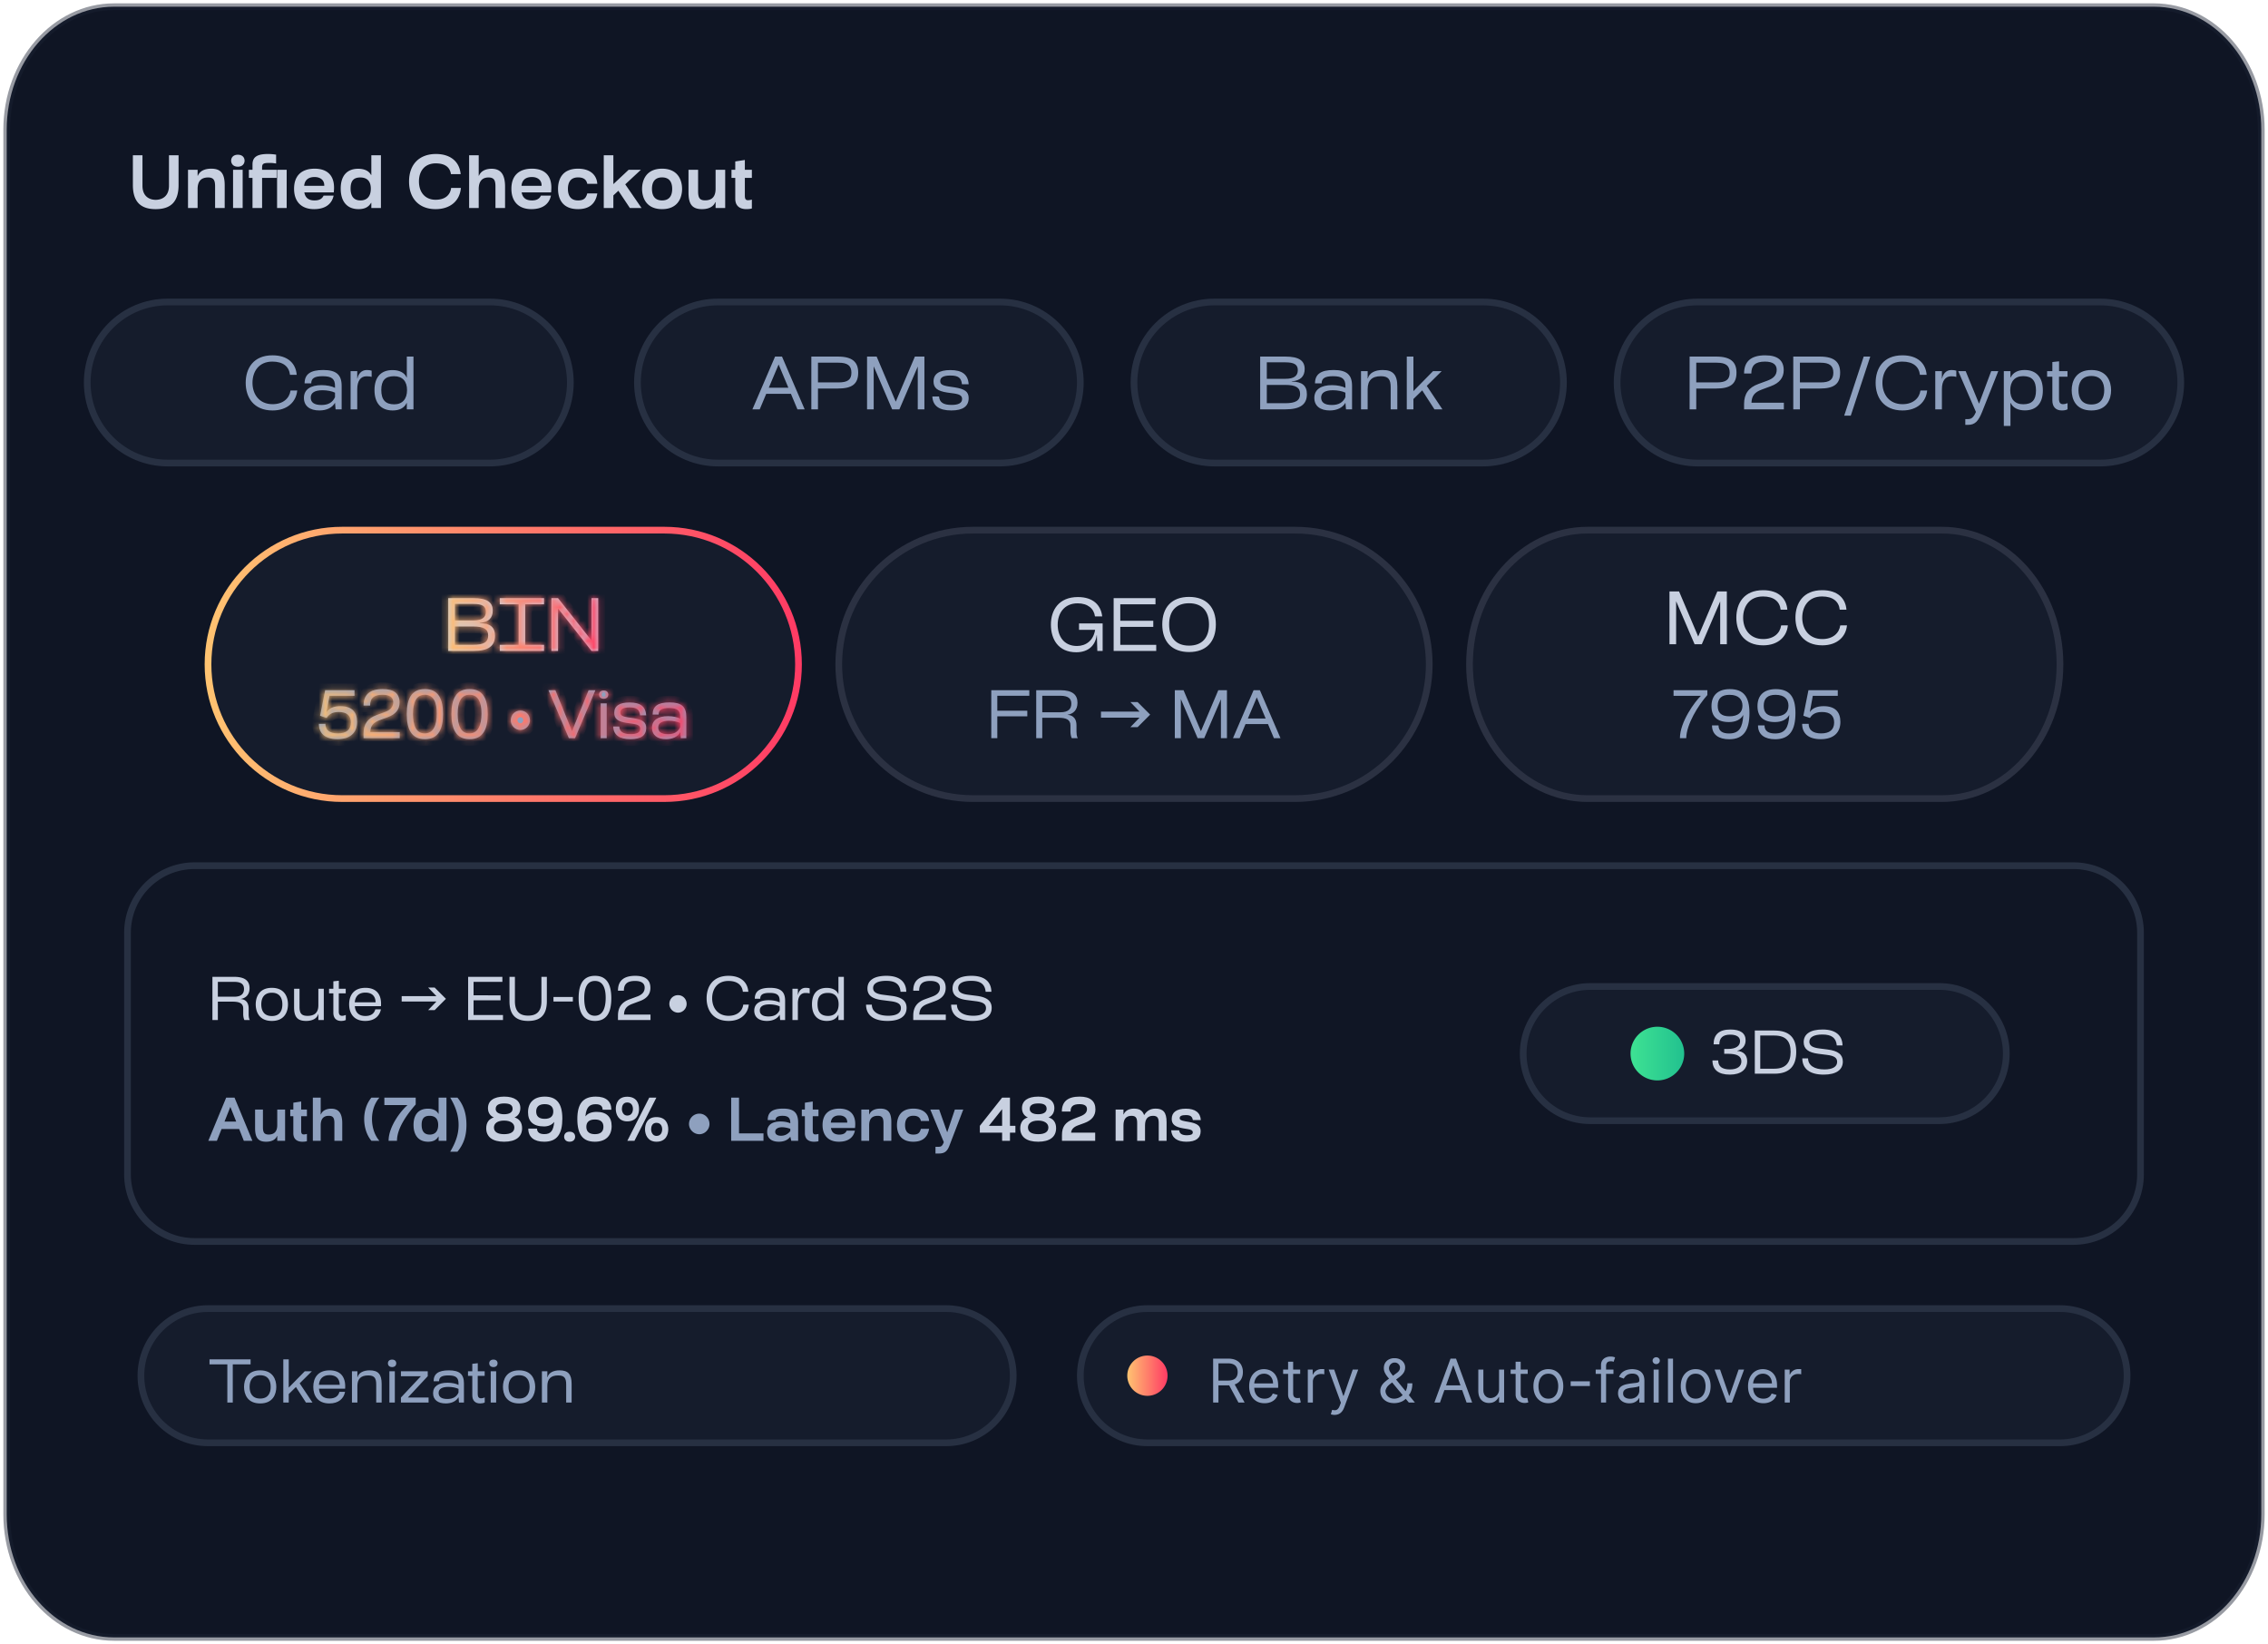 <svg xmlns="http://www.w3.org/2000/svg" width="338" height="245" fill="none"><path fill="#0F1524" stroke="#1C2334" stroke-opacity=".45" d="M321 1H17C8.163 1 1 9.21 1 19.34v206.32C1 235.789 8.163 244 17 244h304c8.837 0 16-8.211 16-18.34V19.34C337 9.21 329.837 1 321 1Z"/><path fill="#C8D0E0" d="M23.202 31.165c-2.101 0-3.399-.957-3.399-3.597v-4.433h1.43v4.543c0 1.639 1.089 2.101 1.969 2.101.88 0 1.98-.462 1.98-2.101v-4.543h1.43v4.433c0 2.64-1.298 3.597-3.41 3.597ZM28.019 31v-5.698h1.43v.88h.044c.264-.671.968-1.045 1.98-1.045 1.375 0 2.013.638 2.013 2.464V31h-1.43v-3.179c0-.891-.165-1.375-1.034-1.375-1.09 0-1.573.605-1.573 1.738V31h-1.43Zm6.714 0v-5.698h1.43V31h-1.43Zm-.286-7.051c0-.429.275-.891 1-.891.727 0 1.002.462 1.002.891 0 .407-.275.891-1.001.891-.726 0-1.001-.484-1.001-.891ZM37.63 31v-4.488h-.539v-1.21h.54v-.803c0-1.089.681-1.551 2.298-1.551.43 0 .814.033 1.221.099v1.32a5.096 5.096 0 0 0-1.012-.088c-.89 0-1.078.121-1.078.682v.341h2.167v1.21H39.06V31h-1.43Zm3.663 0v-5.698h1.43V31h-1.43Zm5.513.165c-1.914 0-2.98-1.144-2.98-3.036 0-1.892 1.055-2.992 3.068-2.992 1.881 0 3.047 1.023 2.871 3.256l-.022.275h-4.389c.143.792.616 1.199 1.518 1.199.715 0 1.122-.231 1.353-.715h1.496c-.275 1.287-1.276 2.013-2.915 2.013Zm-1.474-3.476h2.992v-.033c.022-.792-.56-1.276-1.44-1.276-.969 0-1.475.484-1.552 1.309Zm8.094 3.476c-1.683 0-2.65-1.122-2.65-3.058 0-1.903.934-2.959 2.606-2.959.935 0 1.606.33 1.914.924h.044v-2.937h1.43V31h-1.43v-.77h-.044c-.374.638-.957.935-1.87.935Zm-1.177-3.08c0 1.188.495 1.782 1.474 1.782.99 0 1.54-.627 1.54-1.749 0-1.1-.539-1.672-1.573-1.672-.99 0-1.44.506-1.44 1.639Zm12.673 3.08c-2.464 0-3.96-1.584-3.96-4.114 0-2.552 1.518-4.103 4.015-4.103 2.046 0 3.498 1.045 3.674 3.003H67.2c-.143-1.078-.946-1.606-2.266-1.606-1.551 0-2.497 1.045-2.497 2.695s.957 2.728 2.475 2.728c1.408 0 2.189-.693 2.32-1.76h1.453c-.165 1.98-1.64 3.157-3.762 3.157Zm4.99-.165v-7.865h1.43v3.047h.044c.264-.671.968-1.034 1.87-1.034 1.375 0 2.013.847 2.013 2.673V31h-1.43v-3.179c0-.891-.165-1.375-1.034-1.375-.979 0-1.463.605-1.463 1.738V31h-1.43Zm9.282.165c-1.914 0-2.981-1.144-2.981-3.036 0-1.892 1.056-2.992 3.069-2.992 1.88 0 3.047 1.023 2.87 3.256l-.021.275h-4.39c.144.792.617 1.199 1.519 1.199.715 0 1.122-.231 1.353-.715h1.496c-.275 1.287-1.276 2.013-2.915 2.013Zm-1.474-3.476h2.992v-.033c.022-.792-.561-1.276-1.441-1.276-.968 0-1.474.484-1.551 1.309Zm8.424 3.476c-2.431 0-2.981-1.683-2.981-3.014 0-1.331.55-3.014 2.98-3.014 1.794 0 2.773.913 2.872 2.255H87.52c-.121-.605-.528-.957-1.375-.957-1.166 0-1.507.814-1.507 1.716s.34 1.716 1.507 1.716c.847 0 1.177-.308 1.375-1.045h1.496c-.264 1.584-1.243 2.343-2.871 2.343ZM89.98 31v-7.865h1.43v4.301l2.277-2.134h1.826l-2.332 2.167L95.61 31h-1.737l-1.716-2.574-.748.693V31h-1.43Zm8.69.165c-2.343 0-2.98-1.683-2.98-3.014 0-1.331.637-3.014 2.98-3.014s2.981 1.683 2.981 3.014c0 1.331-.638 3.014-2.98 3.014Zm-1.507-3.014c0 .902.341 1.716 1.507 1.716s1.507-.814 1.507-1.716-.34-1.716-1.507-1.716c-1.166 0-1.507.814-1.507 1.716Zm10.912-2.849V31h-1.43v-.88h-.044c-.264.671-.968 1.045-1.98 1.045-1.375 0-2.013-.638-2.013-2.464v-3.399h1.43v3.179c0 .891.165 1.375 1.034 1.375 1.089 0 1.573-.605 1.573-1.738v-2.816h1.43Zm1.5 1.21h-.561v-1.21h.561v-1.243l1.43-.22v1.463h1.045v1.21h-1.045v2.64c0 .528.143.682.473.682.154 0 .374-.033.572-.088v1.32c-.143.055-.495.099-.814.099-1.034 0-1.661-.517-1.661-1.551v-3.102Z"/><path fill="#151C2C" stroke="#273042" d="M73 45H25c-6.627 0-12 5.373-12 12s5.373 12 12 12h48c6.627 0 12-5.373 12-12s-5.373-12-12-12Zm76 0h-42c-6.627 0-12 5.373-12 12s5.373 12 12 12h42c6.627 0 12-5.373 12-12s-5.373-12-12-12Zm72 0h-40c-6.627 0-12 5.373-12 12s5.373 12 12 12h40c6.627 0 12-5.373 12-12s-5.373-12-12-12Zm92 0h-60c-6.627 0-12 5.373-12 12s5.373 12 12 12h60c6.627 0 12-5.373 12-12s-5.373-12-12-12Z"/><path fill="#8EA0BE" d="M40.62 61.165c-2.827 0-4.004-1.958-4.004-4.114 0-2.156 1.144-4.103 3.993-4.103 2.299 0 3.476 1.221 3.608 2.904h-1.001c-.132-1.232-1.034-1.969-2.629-1.969-2.024 0-2.959 1.485-2.959 3.168s.99 3.179 2.992 3.179c1.573 0 2.519-.88 2.673-2.035l1.001-.011c-.143 1.65-1.419 2.981-3.674 2.981ZM50.014 61l-.088-.979c-.396.715-1.22 1.144-2.332 1.144-1.397 0-2.299-.649-2.299-1.87 0-1.265 1.012-1.903 2.618-1.903.803 0 1.584.165 2.013.407v-.275c0-1.067-.484-1.463-1.837-1.463-1.21 0-1.705.308-1.705 1.067h-.99c0-1.364.87-1.991 2.772-1.991 1.925 0 2.75.682 2.75 2.365V61h-.902Zm-3.707-1.749c0 .726.54 1.1 1.584 1.1 1.023 0 1.661-.363 2.035-1.166v-.671c-.45-.22-1.166-.363-1.859-.363-1.133 0-1.76.363-1.76 1.1ZM52.25 61v-5.698h.99v1.1h.034c.098-.605.55-1.265 1.374-1.265.287 0 .562.033.738.099v.924c-.143-.055-.418-.088-.782-.088-.858 0-1.364.704-1.364 1.914V61h-.99Zm6.267.165c-1.738 0-2.706-1.1-2.706-3.036 0-1.925.957-2.981 2.684-2.981 1.023 0 1.793.385 2.101 1.1h.033v-3.113h.99V61h-.99v-.946h-.033c-.341.737-1.067 1.111-2.079 1.111Zm-1.694-3.047c0 1.452.616 2.134 1.925 2.134 1.232 0 1.914-.803 1.914-2.123 0-1.309-.671-2.068-1.936-2.068-1.309 0-1.903.627-1.903 2.057ZM112.132 61l3.377-7.865h1.034L119.92 61h-1.078l-.968-2.31h-3.685l-.968 2.31h-1.089Zm2.442-3.223h2.915l-1.452-3.465-1.463 3.465ZM120.913 61v-7.865h3.96c2.167 0 3.025.825 3.025 2.398 0 1.716-.957 2.365-3.036 2.365h-2.959V61h-.99Zm.99-4.015h3.069c1.353 0 1.914-.407 1.914-1.452 0-1.056-.594-1.485-1.914-1.485h-3.069v2.937ZM129.217 61v-7.865h1.43l2.849 6.721 2.849-6.721h1.419V61h-.99v-6.38L134.035 61h-1.078l-2.75-6.413V61h-.99Zm12.569.165c-1.815 0-2.772-.682-2.838-2.079h1.001c.066.869.627 1.254 1.87 1.254 1.023 0 1.562-.286 1.562-.88 0-.495-.341-.704-1.265-.836l-.968-.132c-1.474-.22-2.024-.704-2.024-1.65 0-1.122.847-1.694 2.508-1.694 1.782 0 2.64.682 2.728 2.112h-1.001c-.099-.957-.539-1.298-1.727-1.298-1.012 0-1.507.264-1.507.814 0 .451.253.66 1.243.814l.902.132c1.518.242 2.09.649 2.09 1.606 0 1.221-.858 1.837-2.574 1.837ZM187.803 61v-7.865h3.74c1.991 0 2.893.572 2.893 1.859 0 1.056-.616 1.749-1.936 1.826v.033c1.551.022 2.266.605 2.266 1.892 0 1.54-1.012 2.255-3.223 2.255h-3.74Zm.99-.913h2.75c1.551 0 2.211-.407 2.211-1.386 0-.946-.649-1.342-2.211-1.342h-2.75v2.728Zm0-3.641h2.805c1.221 0 1.815-.418 1.815-1.287 0-.825-.539-1.166-1.87-1.166h-2.75v2.453ZM200.595 61l-.088-.979c-.396.715-1.221 1.144-2.332 1.144-1.397 0-2.299-.649-2.299-1.87 0-1.265 1.012-1.903 2.618-1.903.803 0 1.584.165 2.013.407v-.275c0-1.067-.484-1.463-1.837-1.463-1.21 0-1.705.308-1.705 1.067h-.99c0-1.364.869-1.991 2.772-1.991 1.925 0 2.75.682 2.75 2.365V61h-.902Zm-3.707-1.749c0 .726.539 1.1 1.584 1.1 1.023 0 1.661-.363 2.035-1.166v-.671c-.451-.22-1.166-.363-1.859-.363-1.133 0-1.76.363-1.76 1.1ZM202.831 61v-5.698h.99v1.089h.033c.198-.792 1.023-1.254 2.2-1.254 1.529 0 2.189.682 2.189 2.464V61h-.99v-3.289c0-1.155-.33-1.65-1.463-1.65-1.342 0-1.969.649-1.969 1.936V61h-.99Zm6.821 0v-7.865h.99v5.148l2.926-2.981h1.287l-2.222 2.2L214.965 61h-1.188l-1.826-2.827-1.309 1.287V61h-.99Zm42.151 0v-7.865h3.96c2.167 0 3.025.825 3.025 2.398 0 1.716-.957 2.365-3.036 2.365h-2.959V61h-.99Zm.99-4.015h3.069c1.353 0 1.914-.407 1.914-1.452 0-1.056-.594-1.485-1.914-1.485h-3.069v2.937Zm7.126 3.212c0-1.507.682-2.453 2.134-2.981l1.32-.484c.935-.341 1.408-.825 1.408-1.628 0-.781-.561-1.221-1.76-1.221-1.43 0-2.024.572-2.024 1.771h-1.078c0-1.793 1.034-2.706 3.146-2.706 1.859 0 2.761.748 2.761 2.211 0 1.133-.649 1.925-1.914 2.387l-1.331.495c-1.1.396-1.518.946-1.562 1.969h4.829V61h-5.929v-.803Zm7.331.803v-7.865h3.96c2.167 0 3.025.825 3.025 2.398 0 1.716-.957 2.365-3.036 2.365h-2.959V61h-.99Zm.99-4.015h3.069c1.353 0 1.914-.407 1.914-1.452 0-1.056-.594-1.485-1.914-1.485h-3.069v2.937Zm6.601 4.95 2.904-8.8h.979l-2.904 8.8h-.979Zm8.687-.77c-2.827 0-4.004-1.958-4.004-4.114 0-2.156 1.144-4.103 3.993-4.103 2.299 0 3.476 1.221 3.608 2.904h-1.001c-.132-1.232-1.034-1.969-2.629-1.969-2.024 0-2.959 1.485-2.959 3.168s.99 3.179 2.992 3.179c1.573 0 2.519-.88 2.673-2.035l1.001-.011c-.143 1.65-1.419 2.981-3.674 2.981Zm4.884-.165v-5.698h.99v1.1h.033c.099-.605.55-1.265 1.375-1.265.286 0 .561.033.737.099v.924c-.143-.055-.418-.088-.781-.088-.858 0-1.364.704-1.364 1.914V61h-.99Zm4.476 2.31v-.858h.385c.495 0 .836-.209 1.199-1.067l-2.64-6.083h1.111l1.991 4.851 1.815-4.851h1.056l-2.398 6.039c-.572 1.441-1.078 1.969-2.123 1.969h-.396Zm8.852-8.173c1.727 0 2.706 1.089 2.706 3.036 0 1.914-.957 2.981-2.684 2.981-1.034 0-1.793-.396-2.112-1.111h-.033v3.432h-.99v-8.173h.99v.946h.033c.352-.737 1.067-1.111 2.09-1.111Zm-2.156 3.025c0 1.309.682 2.079 1.936 2.079 1.32 0 1.903-.638 1.903-2.057 0-1.463-.605-2.134-1.914-2.134-1.243 0-1.925.792-1.925 2.112Zm6.278-2.024h-.781v-.836h.781v-1.353l1.001-.11v1.463h1.254v.836h-1.265v3.322c0 .506.187.77.605.77.176 0 .396-.044.671-.154v.913c-.198.121-.528.176-.847.176-.913 0-1.419-.55-1.419-1.496v-3.531Zm5.816 5.027c-2.332 0-2.937-1.694-2.937-3.014 0-1.32.605-3.014 2.937-3.014s2.937 1.694 2.937 3.014c0 1.32-.605 3.014-2.937 3.014Zm-1.925-3.014c0 1.078.44 2.123 1.925 2.123s1.914-1.045 1.914-2.123c0-1.078-.429-2.123-1.914-2.123-1.485 0-1.925 1.045-1.925 2.123Z"/><path fill="#151C2C" stroke="url(#a)" d="M99 79H51c-11.046 0-20 8.954-20 20s8.954 20 20 20h48c11.046 0 20-8.954 20-20s-8.954-20-20-20Z"/><mask id="c" fill="#fff"><path d="M66.803 97v-7.865h3.74c1.991 0 2.893.572 2.893 1.859 0 1.056-.616 1.749-1.936 1.826v.033c1.551.022 2.266.605 2.266 1.892 0 1.54-1.012 2.255-3.223 2.255h-3.74Zm.99-.913h2.75c1.551 0 2.211-.407 2.211-1.386 0-.946-.649-1.342-2.211-1.342h-2.75v2.728Zm0-3.641h2.805c1.221 0 1.815-.418 1.815-1.287 0-.825-.539-1.166-1.87-1.166h-2.75v2.453Zm6.685-2.398v-.913h6.6v.913h-2.805v6.039h2.805V97h-6.6v-.913h2.816v-6.039h-2.816ZM82.175 97v-7.865h.99l4.994 6.314v-6.314h.99V97h-.99l-4.994-6.325V97h-.99Z"/></mask><path fill="#C8D0E0" d="M66.803 97v-7.865h3.74c1.991 0 2.893.572 2.893 1.859 0 1.056-.616 1.749-1.936 1.826v.033c1.551.022 2.266.605 2.266 1.892 0 1.54-1.012 2.255-3.223 2.255h-3.74Zm.99-.913h2.75c1.551 0 2.211-.407 2.211-1.386 0-.946-.649-1.342-2.211-1.342h-2.75v2.728Zm0-3.641h2.805c1.221 0 1.815-.418 1.815-1.287 0-.825-.539-1.166-1.87-1.166h-2.75v2.453Zm6.685-2.398v-.913h6.6v.913h-2.805v6.039h2.805V97h-6.6v-.913h2.816v-6.039h-2.816ZM82.175 97v-7.865h.99l4.994 6.314v-6.314h.99V97h-.99l-4.994-6.325V97h-.99Z"/><path fill="url(#b)" d="M66.803 97h-1v1h1v-1Zm0-7.865v-1h-1v1h1ZM71.5 92.82l-.058-.998-.942.055v.943h1Zm0 .033h-1v.986l.986.014.014-1Zm-3.707 3.234h-1v1h1v-1Zm0-2.728v-1h-1v1h1Zm0-.913h-1v1h1v-1Zm0-2.453v-1h-1v1h1ZM66.803 97h1v-7.865h-2V97h1Zm0-7.865v1h3.74v-2h-3.74v1Zm3.74 0v1c.94 0 1.425.143 1.654.289.135.086.239.2.239.57h2c0-.917-.347-1.733-1.16-2.254-.721-.462-1.682-.605-2.733-.605v1Zm2.893 1.859h-1c0 .33-.091.486-.176.568-.093.093-.315.23-.818.26l.058.998.058.998c.817-.047 1.563-.295 2.107-.832.554-.547.771-1.267.771-1.992h-1ZM71.5 92.82h-1v.033h2v-.033h-1Zm0 .033-.014 1c.685.01.976.146 1.09.241.07.059.19.194.19.651h2c0-.83-.238-1.63-.913-2.19-.63-.524-1.473-.69-2.339-.702l-.014 1Zm2.266 1.892h-1c0 .525-.154.744-.357.886-.277.195-.831.369-1.866.369v2c1.176 0 2.233-.183 3.015-.731.856-.6 1.208-1.51 1.208-2.524h-1ZM70.543 97v-1h-3.74v2h3.74v-1Zm-2.75-.913v1h2.75v-2h-2.75v1Zm2.75 0v1c.818 0 1.61-.099 2.217-.478.714-.446.994-1.155.994-1.908h-2a.47.47 0 0 1-.025.19l-.001.002s-.007.007-.028.02c-.11.069-.424.174-1.157.174v1Zm2.211-1.386h1c0-.348-.06-.713-.232-1.057a2.014 2.014 0 0 0-.768-.823c-.604-.367-1.391-.462-2.211-.462v2c.742 0 1.06.103 1.172.17.02.013.025.02.024.018l-.003-.004-.001-.002a.243.243 0 0 1 .009.031.65.65 0 0 1 .01.129h1Zm-2.211-1.342v-1h-2.75v2h2.75v-1Zm-2.75 0h-1v2.728h2v-2.728h-1Zm0-.913v1h2.805v-2h-2.805v1Zm2.805 0v1c.692 0 1.393-.112 1.943-.501.617-.437.872-1.095.872-1.786h-2a.38.38 0 0 1-.02.147c0 .002 0 0 .002-.001l-.01.007c-.052.037-.258.134-.787.134v1Zm1.815-1.287h1c0-.666-.243-1.326-.906-1.74-.551-.345-1.26-.426-1.964-.426v2c.294 0 .511.02.668.049.159.03.222.064.236.072.001.001-.024-.018-.04-.051-.01-.023.006-.005.006.096h1Zm-1.87-1.166v-1h-2.75v2h2.75v-1Zm-2.75 0h-1v2.453h2v-2.453h-1Zm6.685.055h-1v1h1v-1Zm0-.913v-1h-1v1h1Zm6.6 0h1v-1h-1v1Zm0 .913v1h1v-1h-1Zm-2.805 0v-1h-1v1h1Zm0 6.039h-1v1h1v-1Zm2.805 0h1v-1h-1v1Zm0 .913v1h1v-1h-1Zm-6.6 0h-1v1h1v-1Zm0-.913v-1h-1v1h1Zm2.816 0v1h1v-1h-1Zm0-6.039h1v-1h-1v1Zm-2.816 0h1v-.913h-2v.913h1Zm0-.913v1h6.6v-2h-6.6v1Zm6.6 0h-1v.913h2v-.913h-1Zm0 .913v-1h-2.805v2h2.805v-1Zm-2.805 0h-1v6.039h2v-6.039h-1Zm0 6.039v1h2.805v-2h-2.805v1Zm2.805 0h-1V97h2v-.913h-1Zm0 .913v-1h-6.6v2h6.6v-1Zm-6.6 0h1v-.913h-2V97h1Zm0-.913v1h2.816v-2h-2.816v1Zm2.816 0h1v-6.039h-2v6.039h1Zm0-6.039v-1h-2.816v2h2.816v-1ZM82.175 97h-1v1h1v-1Zm0-7.865v-1h-1v1h1Zm.99 0 .784-.62-.3-.38h-.484v1Zm4.994 6.314-.784.62 1.784 2.256V95.45h-1Zm0-6.314v-1h-1v1h1Zm.99 0h1v-1h-1v1Zm0 7.865v1h1v-1h-1Zm-.99 0-.785.62.3.38h.485v-1Zm-4.994-6.325.785-.62-1.785-2.26v2.88h1Zm0 6.325v1h1v-1h-1Zm-.99 0h1v-7.865h-2V97h1Zm0-7.865v1h.99v-2h-.99v1Zm.99 0-.784.62 4.994 6.314.784-.62.784-.62-4.994-6.314-.784.62Zm4.994 6.314h1v-6.314h-2v6.314h1Zm0-6.314v1h.99v-2h-.99v1Zm.99 0h-1V97h2v-7.865h-1Zm0 7.865v-1h-.99v2h.99v-1Zm-.99 0 .785-.62-4.994-6.325-.785.62-.785.62 4.994 6.325.785-.62Zm-4.994-6.325h-1V97h2v-6.325h-1Zm0 6.325v-1h-.99v2h.99v-1Z" mask="url(#c)"/><mask id="e" fill="#fff"><path d="M50.28 110.15c-1.84 0-2.76-.88-2.76-2.29h.97c0 .91.63 1.43 1.86 1.43 1.27 0 1.94-.56 1.94-1.63 0-1.01-.6-1.56-1.8-1.56-.88 0-1.43.28-1.81.89l-.98-.33.76-3.81h4.37v.84h-3.72l-.44 2.38.02.01c.39-.57 1.07-.85 2.04-.85 1.69 0 2.49.85 2.49 2.34 0 1.64-1.05 2.58-2.94 2.58Zm3.9-.88c0-1.37.62-2.23 1.94-2.71l1.2-.44c.85-.31 1.28-.75 1.28-1.48 0-.71-.51-1.11-1.6-1.11-1.3 0-1.84.52-1.84 1.61h-.98c0-1.63.94-2.46 2.86-2.46 1.69 0 2.51.68 2.51 2.01 0 1.03-.59 1.75-1.74 2.17l-1.21.45c-1 .36-1.38.86-1.42 1.79h4.39v.9h-5.39v-.73Zm9.147.88c-2.04 0-2.71-1.55-2.71-3.75s.67-3.72 2.71-3.72c2.02 0 2.7 1.52 2.7 3.72s-.68 3.75-2.7 3.75Zm-1.78-3.77c0 1.73.48 2.91 1.74 2.91 1.28 0 1.81-1.19 1.81-2.97 0-1.64-.48-2.79-1.78-2.79-1.29 0-1.77 1.15-1.77 2.85Zm8.44 3.77c-2.04 0-2.71-1.55-2.71-3.75s.67-3.72 2.71-3.72c2.02 0 2.7 1.52 2.7 3.72s-.68 3.75-2.7 3.75Zm-1.78-3.77c0 1.73.48 2.91 1.74 2.91 1.28 0 1.81-1.19 1.81-2.97 0-1.64-.48-2.79-1.78-2.79-1.29 0-1.77 1.15-1.77 2.85Zm9.35 2.4c-.82 0-1.44-.69-1.44-1.44 0-.82.62-1.46 1.44-1.46.8 0 1.42.64 1.42 1.46 0 .75-.62 1.44-1.42 1.44Zm7.22 1.22-3.04-7.15h1.03l2.48 6.1 2.47-6.1h1.02l-3.04 7.15h-.92Zm4.74 0v-5.18h.9V110h-.9Zm-.25-6.49c0-.3.19-.62.7-.62.5 0 .69.32.69.62 0 .28-.19.62-.69.62-.51 0-.7-.34-.7-.62Zm4.694 6.64c-1.65 0-2.52-.62-2.58-1.89h.91c.06.79.57 1.14 1.7 1.14.93 0 1.42-.26 1.42-.8 0-.45-.31-.64-1.15-.76l-.88-.12c-1.34-.2-1.84-.64-1.84-1.5 0-1.02.77-1.54 2.28-1.54 1.62 0 2.4.62 2.48 1.92h-.91c-.09-.87-.49-1.18-1.57-1.18-.92 0-1.37.24-1.37.74 0 .41.23.6 1.13.74l.82.12c1.38.22 1.9.59 1.9 1.46 0 1.11-.78 1.67-2.34 1.67Zm7.498-.15-.08-.89c-.36.65-1.11 1.04-2.12 1.04-1.27 0-2.09-.59-2.09-1.7 0-1.15.92-1.73 2.38-1.73.73 0 1.44.15 1.83.37v-.25c0-.97-.44-1.33-1.67-1.33-1.1 0-1.55.28-1.55.97h-.9c0-1.24.79-1.81 2.52-1.81 1.75 0 2.5.62 2.5 2.15V110h-.82Zm-3.37-1.59c0 .66.49 1 1.44 1 .93 0 1.51-.33 1.85-1.06v-.61c-.41-.2-1.06-.33-1.69-.33-1.03 0-1.6.33-1.6 1Z"/></mask><path fill="#8EA0BE" d="M50.28 110.15c-1.84 0-2.76-.88-2.76-2.29h.97c0 .91.63 1.43 1.86 1.43 1.27 0 1.94-.56 1.94-1.63 0-1.01-.6-1.56-1.8-1.56-.88 0-1.43.28-1.81.89l-.98-.33.76-3.81h4.37v.84h-3.72l-.44 2.38.02.01c.39-.57 1.07-.85 2.04-.85 1.69 0 2.49.85 2.49 2.34 0 1.64-1.05 2.58-2.94 2.58Zm3.9-.88c0-1.37.62-2.23 1.94-2.71l1.2-.44c.85-.31 1.28-.75 1.28-1.48 0-.71-.51-1.11-1.6-1.11-1.3 0-1.84.52-1.84 1.61h-.98c0-1.63.94-2.46 2.86-2.46 1.69 0 2.51.68 2.51 2.01 0 1.03-.59 1.75-1.74 2.17l-1.21.45c-1 .36-1.38.86-1.42 1.79h4.39v.9h-5.39v-.73Zm9.147.88c-2.04 0-2.71-1.55-2.71-3.75s.67-3.72 2.71-3.72c2.02 0 2.7 1.52 2.7 3.72s-.68 3.75-2.7 3.75Zm-1.78-3.77c0 1.73.48 2.91 1.74 2.91 1.28 0 1.81-1.19 1.81-2.97 0-1.64-.48-2.79-1.78-2.79-1.29 0-1.77 1.15-1.77 2.85Zm8.44 3.77c-2.04 0-2.71-1.55-2.71-3.75s.67-3.72 2.71-3.72c2.02 0 2.7 1.52 2.7 3.72s-.68 3.75-2.7 3.75Zm-1.78-3.77c0 1.73.48 2.91 1.74 2.91 1.28 0 1.81-1.19 1.81-2.97 0-1.64-.48-2.79-1.78-2.79-1.29 0-1.77 1.15-1.77 2.85Zm9.35 2.4c-.82 0-1.44-.69-1.44-1.44 0-.82.62-1.46 1.44-1.46.8 0 1.42.64 1.42 1.46 0 .75-.62 1.44-1.42 1.44Zm7.22 1.22-3.04-7.15h1.03l2.48 6.1 2.47-6.1h1.02l-3.04 7.15h-.92Zm4.74 0v-5.18h.9V110h-.9Zm-.25-6.49c0-.3.19-.62.7-.62.5 0 .69.32.69.62 0 .28-.19.62-.69.62-.51 0-.7-.34-.7-.62Zm4.694 6.64c-1.65 0-2.52-.62-2.58-1.89h.91c.06.79.57 1.14 1.7 1.14.93 0 1.42-.26 1.42-.8 0-.45-.31-.64-1.15-.76l-.88-.12c-1.34-.2-1.84-.64-1.84-1.5 0-1.02.77-1.54 2.28-1.54 1.62 0 2.4.62 2.48 1.92h-.91c-.09-.87-.49-1.18-1.57-1.18-.92 0-1.37.24-1.37.74 0 .41.23.6 1.13.74l.82.12c1.38.22 1.9.59 1.9 1.46 0 1.11-.78 1.67-2.34 1.67Zm7.498-.15-.08-.89c-.36.65-1.11 1.04-2.12 1.04-1.27 0-2.09-.59-2.09-1.7 0-1.15.92-1.73 2.38-1.73.73 0 1.44.15 1.83.37v-.25c0-.97-.44-1.33-1.67-1.33-1.1 0-1.55.28-1.55.97h-.9c0-1.24.79-1.81 2.52-1.81 1.75 0 2.5.62 2.5 2.15V110h-.82Zm-3.37-1.59c0 .66.49 1 1.44 1 .93 0 1.51-.33 1.85-1.06v-.61c-.41-.2-1.06-.33-1.69-.33-1.03 0-1.6.33-1.6 1Z"/><path fill="url(#d)" d="M47.52 107.86v-1h-1v1h1Zm.97 0h1v-1h-1v1Zm.19-.87-.32.948.75.252.419-.671-.849-.529Zm-.98-.33-.98-.196-.173.863.834.281.319-.948Zm.76-3.81v-1h-.82l-.16.804.98.196Zm4.37 0h1v-1h-1v1Zm0 .84v1h1v-1h-1Zm-3.72 0v-1h-.832l-.151.818.983.182Zm-.44 2.38-.983-.182-.137.74.673.336.447-.894Zm.02.01-.447.894.78.39.492-.719-.825-.565Zm1.59 4.07v-1c-.775 0-1.2-.186-1.417-.374-.196-.169-.343-.439-.343-.916h-2c0 .933.313 1.808 1.037 2.431.703.605 1.658.859 2.723.859v-1Zm-2.76-2.29v1h.97v-2h-.97v1Zm.97 0h-1c0 .707.258 1.378.852 1.844.555.434 1.273.586 2.008.586v-2c-.495 0-.707-.108-.775-.161-.028-.022-.085-.066-.085-.269h-1Zm1.86 1.43v1c.762 0 1.514-.165 2.089-.648.606-.508.851-1.228.851-1.982h-2c0 .316-.09.411-.136.45-.078.065-.296.18-.804.18v1Zm1.94-1.63h1c0-.707-.217-1.406-.79-1.91-.55-.484-1.276-.65-2.01-.65v2c.465 0 .64.109.69.152.027.024.11.105.11.408h1Zm-1.8-1.56v-1c-.542 0-1.064.086-1.537.32a2.76 2.76 0 0 0-1.122 1.041l.849.529.849.529a.761.761 0 0 1 .313-.307c.117-.058.31-.112.648-.112v-1Zm-1.81.89.32-.948-.98-.33-.32.948-.32.948.98.33.32-.948Zm-.98-.33.98.196.76-3.81-.98-.196-.98-.196-.76 3.81.98.196Zm.76-3.81v1h4.37v-2h-4.37v1Zm4.37 0h-1v.84h2v-.84h-1Zm0 .84v-1h-3.72v2h3.72v-1Zm-3.72 0-.983-.182-.44 2.38.983.182.983.182.44-2.38-.983-.182Zm-.44 2.38-.447.894.02.01.447-.894.447-.894-.02-.01-.447.894Zm.02.01.825.565c.133-.194.425-.415 1.215-.415v-2c-1.15 0-2.218.339-2.865 1.285l.825.565Zm2.04-.85v1c.69 0 1.021.173 1.183.329.156.152.307.438.307 1.011h2c0-.917-.249-1.801-.915-2.447-.661-.641-1.574-.893-2.575-.893v1Zm2.49 2.34h-1c0 .598-.183.944-.423 1.155-.258.228-.725.425-1.517.425v2c1.098 0 2.101-.273 2.84-.925.758-.669 1.1-1.613 1.1-2.655h-1Zm2.9-1.01.343.94.002-.001-.344-.939Zm1.2-.44-.342-.939h-.001l.344.939Zm-2.16-.98v1h1v-1h-1Zm-.98 0h-1v1h1v-1Zm3.63 1.72-.342-.939-.006.002.349.937Zm-1.21.45.34.941.01-.004-.35-.937Zm-1.42 1.79-.998-.043-.045 1.043h1.044v-1Zm4.39 0h1v-1h-1v1Zm0 .9v1h1v-1h-1Zm-5.39 0h-1v1h1v-1Zm0-.73h1c0-.532.12-.87.288-1.106.172-.239.467-.472.995-.664l-.342-.94-.342-.94c-.792.288-1.467.725-1.936 1.379-.47.656-.662 1.433-.662 2.271h1Zm1.94-2.71.345.939 1.2-.44-.344-.939-.344-.939-1.2.44.344.939Zm1.2-.44.343.939c.503-.183.995-.443 1.363-.856.394-.442.575-.979.575-1.563h-2c0 .146-.034.194-.068.232-.06.067-.207.182-.555.309l.343.939Zm1.28-1.48h1c0-.625-.242-1.229-.808-1.634-.508-.364-1.152-.476-1.791-.476v2c.45 0 .607.088.627.102l-.01-.01a.137.137 0 0 1-.018-.028c-.01-.019 0-.012 0 .046h1Zm-1.6-1.11v-1c-.751 0-1.508.145-2.074.651-.59.529-.765 1.261-.765 1.959h2c0-.392.095-.465.1-.469.029-.026.192-.141.74-.141v-1Zm-1.84 1.61v-1h-.98v2h.98v-1Zm-.98 0h1c0-.621.173-.919.365-1.085.22-.191.657-.375 1.496-.375v-2c-1.081 0-2.075.231-2.805.863-.757.656-1.055 1.588-1.055 2.597h1Zm2.86-2.46v1c.738 0 1.098.153 1.261.284.122.098.25.277.25.726h2c0-.881-.282-1.707-.993-2.282-.67-.541-1.564-.728-2.517-.728v1Zm2.51 2.01h-1c0 .31-.082.52-.216.686-.146.18-.407.377-.866.545l.343.939.343.939c.69-.252 1.3-.625 1.737-1.168.448-.556.66-1.221.66-1.941h-1Zm-1.74 2.17-.348-.937-1.21.45.349.937.348.937 1.21-.45-.348-.937Zm-1.21.45-.338-.941c-.59.212-1.13.512-1.517 1.004-.397.505-.538 1.091-.563 1.684l.999.043.999.043c.014-.337.084-.466.137-.534.063-.08.212-.21.623-.358l-.34-.941Zm-1.42 1.79v1h4.39v-2h-4.39v1Zm4.39 0h-1v.9h2v-.9h-1Zm0 .9v-1h-5.39v2h5.39v-1Zm-5.39 0h1v-.73h-2v.73h1Zm9.147.15v-1c-.72 0-1.06-.247-1.277-.588-.27-.422-.433-1.129-.433-2.162h-2c0 1.167.17 2.335.747 3.238.627.984 1.643 1.512 2.963 1.512v-1Zm-2.71-3.75h1c0-1.034.164-1.73.43-2.143.214-.331.552-.577 1.28-.577v-2c-1.312 0-2.33.514-2.96 1.493-.58.897-.75 2.061-.75 3.227h1Zm2.71-3.72v1c.714 0 1.051.243 1.267.577.267.414.433 1.112.433 2.143h2c0-1.169-.175-2.331-.752-3.227-.63-.976-1.643-1.493-2.948-1.493v1Zm2.7 3.72h-1c0 1.031-.166 1.739-.436 2.162-.22.344-.557.588-1.264.588v2c1.313 0 2.324-.531 2.95-1.512.575-.902.75-2.069.75-3.238h-1Zm-4.48-.02h-1c0 .926.123 1.852.518 2.581.206.378.495.722.892.968.4.247.853.361 1.33.361v-2a.512.512 0 0 1-.277-.061.57.57 0 0 1-.187-.222c-.16-.294-.276-.823-.276-1.627h-1Zm1.74 2.91v1c1.026 0 1.799-.514 2.256-1.327.416-.739.554-1.684.554-2.643h-2c0 .821-.128 1.361-.297 1.662-.128.227-.26.308-.513.308v1Zm1.81-2.97h1c0-.886-.124-1.791-.535-2.508-.457-.796-1.23-1.282-2.245-1.282v2c.284 0 .402.089.51.278.154.268.27.758.27 1.512h1Zm-1.78-2.79v-1c-1.017 0-1.787.491-2.24 1.297-.407.723-.53 1.641-.53 2.553h2c0-.788.117-1.295.273-1.572.108-.194.223-.278.497-.278v-1Zm6.67 6.62v-1c-.72 0-1.06-.247-1.277-.588-.27-.422-.433-1.129-.433-2.162h-2c0 1.167.171 2.335.747 3.238.627.984 1.643 1.512 2.963 1.512v-1Zm-2.71-3.75h1c0-1.034.164-1.73.43-2.143.214-.331.552-.577 1.28-.577v-2c-1.312 0-2.33.514-2.96 1.493-.58.897-.75 2.061-.75 3.227h1Zm2.71-3.72v1c.715 0 1.051.243 1.267.577.267.414.433 1.112.433 2.143h2c0-1.169-.174-2.331-.752-3.227-.63-.976-1.643-1.493-2.948-1.493v1Zm2.7 3.72h-1c0 1.031-.166 1.739-.436 2.162-.219.344-.557.588-1.264.588v2c1.313 0 2.325-.531 2.95-1.512.575-.902.75-2.069.75-3.238h-1Zm-4.48-.02h-1c0 .926.123 1.852.518 2.581.206.378.495.722.892.968.4.247.853.361 1.33.361v-2a.513.513 0 0 1-.277-.061.57.57 0 0 1-.187-.222c-.16-.294-.276-.823-.276-1.627h-1Zm1.74 2.91v1c1.026 0 1.8-.514 2.256-1.327.416-.739.554-1.684.554-2.643h-2c0 .821-.127 1.361-.297 1.662-.128.227-.26.308-.513.308v1Zm1.81-2.97h1c0-.886-.124-1.791-.535-2.508-.457-.796-1.23-1.282-2.245-1.282v2c.284 0 .402.089.51.278.154.268.27.758.27 1.512h1Zm-1.78-2.79v-1c-1.016 0-1.787.491-2.24 1.297-.407.723-.53 1.641-.53 2.553h2c0-.788.117-1.295.273-1.572.109-.194.223-.278.497-.278v-1Zm7.58 5.25v-1a.454.454 0 0 1-.44-.44h-2c0 1.271 1.037 2.44 2.44 2.44v-1Zm-1.44-1.44h1c0-.286.191-.46.44-.46v-2c-1.39 0-2.44 1.106-2.44 2.46h1Zm1.44-1.46v1c.221 0 .42.165.42.46h2c0-1.345-1.04-2.46-2.42-2.46v1Zm1.42 1.46h-1a.463.463 0 0 1-.131.31.395.395 0 0 1-.288.13v2c1.392 0 2.42-1.179 2.42-2.44h-1Zm5.8 2.66-.92.391.258.609h.662v-1Zm-3.04-7.15v-1h-1.512l.591 1.391.92-.391Zm1.03 0 .926-.377-.254-.623h-.672v1Zm2.48 6.1-.927.377.928 2.283.925-2.285-.926-.375Zm2.47-6.1v-1h-.674l-.253.625.927.375Zm1.02 0 .92.391.591-1.391h-1.511v1Zm-3.04 7.15v1h.661l.259-.609-.92-.391Zm-.92 0 .92-.391-3.04-7.15-.92.391-.92.391 3.04 7.15.92-.391Zm-3.04-7.15v1h1.03v-2h-1.03v1Zm1.03 0-.927.377 2.48 6.1.927-.377.926-.377-2.48-6.1-.926.377Zm2.48 6.1.927.375 2.47-6.1-.927-.375-.927-.375-2.47 6.1.927.375Zm2.47-6.1v1h1.02v-2h-1.02v1Zm1.02 0-.92-.391-3.04 7.15.92.391.92.391 3.04-7.15-.92-.391Zm-3.04 7.15v-1h-.92v2h.92v-1Zm3.82 0h-1v1h1v-1Zm0-5.18v-1h-1v1h1Zm.9 0h1v-1h-1v1Zm0 5.18v1h1v-1h-1Zm-.9 0h1v-5.18h-2V110h1Zm0-5.18v1h.9v-2h-.9v1Zm.9 0h-1V110h2v-5.18h-1Zm0 5.18v-1h-.9v2h.9v-1Zm-1.15-6.49h1a.394.394 0 0 1-.116.265.412.412 0 0 1-.148.102c-.042.017-.06.013-.037.013v-2c-.474 0-.932.156-1.267.51a1.608 1.608 0 0 0-.433 1.11h1Zm.7-.62v1c.018 0-.003.003-.048-.015a.413.413 0 0 1-.15-.104.39.39 0 0 1-.113-.261h2c0-.351-.11-.768-.427-1.106-.332-.354-.788-.514-1.263-.514v1Zm.69.62h-1c0-.072.022-.17.105-.261a.419.419 0 0 1 .143-.101c.046-.02.072-.018.061-.018v2c.495 0 .948-.177 1.27-.529.303-.331.42-.739.42-1.091h-1Zm-.69.62v-1c-.016 0 .006-.002.05.016a.393.393 0 0 1 .142.099.388.388 0 0 1 .107.265h-2c0 .353.118.763.426 1.095.326.352.781.525 1.274.525v-1Zm1.414 4.13v-1h-1.048l.05 1.047.998-.047Zm.91 0 .997-.076-.07-.924h-.927v1Zm1.97-.42.142-.99-.007-.001-.135.991Zm-.88-.12-.147.989.012.002.135-.991Zm2.92-1.12v1h1.064l-.066-1.061-.998.061Zm-.91 0-.995.103.093.897h.902v-1Zm-1.81.3-.154.988.01.001.144-.989Zm.82.12.157-.988-.012-.001-.145.989Zm-.44 3.13v-1c-.725 0-1.11-.14-1.298-.277-.14-.103-.264-.267-.283-.66l-.999.047-.999.047c.042.877.383 1.658 1.105 2.183.674.49 1.549.66 2.474.66v-1Zm-2.58-1.89v1h.91v-2h-.91v1Zm.91 0-.997.076c.047.618.296 1.221.887 1.619.524.354 1.176.445 1.81.445v-2c-.496 0-.663-.084-.692-.103 0 0 .01.009.014.018a.377.377 0 0 1-.025-.131l-.997.076Zm1.7 1.14v1c.526 0 1.084-.068 1.544-.323.245-.136.476-.333.641-.608.167-.277.235-.578.235-.869h-2a.34.34 0 0 1 .053-.163.307.307 0 0 1 .1-.109.507.507 0 0 1-.141.04 2.41 2.41 0 0 1-.432.032v1Zm1.42-.8h1c0-.227-.04-.488-.17-.745a1.549 1.549 0 0 0-.544-.597c-.382-.248-.864-.346-1.294-.408l-.142.99-.141.99c.186.027.314.053.402.078.091.026.105.041.084.026a.46.46 0 0 1-.195-.334h1Zm-1.15-.76.135-.991-.88-.12-.135.991-.135.991.88.12.135-.991Zm-.88-.12.148-.989c-.618-.092-.854-.219-.932-.283-.024-.021-.028-.03-.032-.038a.532.532 0 0 1-.024-.19h-2c0 .65.204 1.29.78 1.767.507.421 1.19.614 1.913.722l.147-.989Zm-1.84-1.5h1a.51.51 0 0 1 .039-.225.256.256 0 0 1 .094-.099c.142-.095.477-.216 1.147-.216v-2c-.84 0-1.645.139-2.266.559-.688.465-1.014 1.179-1.014 1.981h1Zm2.28-1.54v1c.708 0 1.047.14 1.203.261.119.093.251.267.279.72l.998-.061.998-.061c-.052-.847-.35-1.633-1.046-2.175-.659-.514-1.52-.684-2.432-.684v1Zm2.48 1.92v-1h-.91v2h.91v-1Zm-.91 0 .995-.103c-.058-.556-.239-1.182-.805-1.611-.519-.392-1.17-.466-1.76-.466v2c.228 0 .376.017.47.038.09.02.102.038.083.023-.074-.056-.01-.092.022.222l.995-.103Zm-1.57-1.18v-1c-.512 0-1.056.061-1.504.302-.24.129-.47.32-.635.591-.166.273-.23.567-.23.847h2c0 .03-.01.107-.062.194a.367.367 0 0 1-.125.129c-.007.004.027-.015.128-.033a2.58 2.58 0 0 1 .428-.03v-1Zm-1.37.74h-1a1.497 1.497 0 0 0 .663 1.297c.374.255.86.361 1.313.431l.154-.988.154-.988a3.38 3.38 0 0 1-.426-.088c-.092-.027-.098-.04-.066-.018a.513.513 0 0 1 .167.206c.044.095.041.161.041.148h-1Zm1.13.74-.145.989.82.12.145-.989.145-.989-.82-.12-.145.989Zm.82.12-.157.988c.667.106.929.226 1.021.296.016.012.02.018.02.017a.452.452 0 0 1 .017.159h2c0-.672-.223-1.312-.83-1.771-.512-.388-1.2-.563-1.913-.677l-.158.988Zm1.9 1.46h-1c0 .291-.084.378-.166.438-.145.103-.484.232-1.174.232v2c.87 0 1.7-.151 2.337-.605.697-.498 1.003-1.246 1.003-2.065h-1Zm5.158 1.52-.996.09.082.91h.914v-1Zm-.08-.89.996-.09-.292-3.245-1.579 2.851.875.484Zm0-2.02-.491.871 1.491.841v-1.712h-1Zm-3.22-.61v1h1v-1h-1Zm-.9 0h-1v1h1v-1Zm5.02 3.52v1h1v-1h-1Zm-.9-1.65.907.422.093-.201v-.221h-1Zm0-.61h1v-.625l-.561-.274-.439.899Zm.08 2.26.996-.09-.08-.89-.996.09-.996.09.08.89.996-.09Zm-.08-.89-.875-.484c-.134.242-.483.524-1.245.524v2c1.259 0 2.409-.498 2.995-1.556l-.875-.484Zm-2.12 1.04v-1c-.496 0-.772-.117-.903-.22-.096-.076-.187-.197-.187-.48h-2c0 .827.32 1.556.95 2.052.598.47 1.367.648 2.14.648v-1Zm-2.09-1.7h1c0-.268.086-.386.216-.477.18-.126.544-.253 1.164-.253v-2c-.84 0-1.666.163-2.31.615-.696.486-1.07 1.233-1.07 2.115h1Zm2.38-1.73v1c.641 0 1.158.139 1.339.241l.491-.871.491-.871c-.598-.338-1.502-.499-2.32-.499v1Zm1.83.37h1v-.25h-2v.25h1Zm0-.25h1c0-.614-.139-1.321-.748-1.809-.546-.437-1.265-.521-1.922-.521v2c.265 0 .442.02.557.046.113.026.132.05.114.036-.027-.022-.035-.046-.031-.034.009.026.03.108.03.282h1Zm-1.67-1.33v-1c-.587 0-1.217.065-1.717.378-.613.383-.833.994-.833 1.592h2c0-.067.011-.056-.011-.009a.287.287 0 0 1-.096.113c-.013.008.018-.015.136-.037.116-.022.284-.037.521-.037v-1Zm-1.55.97v-1h-.9v2h.9v-1Zm-.9 0h1c0-.387.107-.495.195-.558.16-.114.533-.252 1.325-.252v-2c-.938 0-1.824.147-2.492.628-.74.532-1.028 1.329-1.028 2.182h1Zm2.52-1.81v1c.797 0 1.125.149 1.258.262.093.08.242.272.242.888h2c0-.914-.226-1.797-.945-2.41-.68-.579-1.602-.74-2.555-.74v1Zm2.5 2.15h-1V110h2v-3.18h-1Zm0 3.18v-1h-.82v2h.82v-1Zm-4.19-1.59h-1c0 .614.249 1.191.794 1.569.482.335 1.08.431 1.646.431v-2c-.18 0-.31-.016-.397-.037-.087-.02-.114-.041-.109-.037a.198.198 0 0 1 .056.071c.017.034.01.044.01.003h-1Zm1.44 1v1c.578 0 1.143-.102 1.643-.388.513-.294.872-.731 1.114-1.25l-.907-.422-.906-.422c-.099.211-.2.304-.294.358-.107.061-.298.124-.65.124v1Zm1.85-1.06h1v-.61h-2v.61h1Zm0-.61.439-.899c-.584-.285-1.395-.431-2.129-.431v2c.526 0 1.016.114 1.252.229l.438-.899Zm-1.69-.33v-1c-.592 0-1.209.09-1.709.396a1.827 1.827 0 0 0-.89 1.604h2c0-.022.003.003-.022.047-.024.044-.05.059-.043.054a.63.63 0 0 1 .184-.06c.115-.024.273-.041.48-.041v-1Z" mask="url(#e)"/><path fill="#151C2C" stroke="#2B3142" d="M193 79h-48c-11.046 0-20 8.954-20 20s8.954 20 20 20h48c11.046 0 20-8.954 20-20s-8.954-20-20-20Z"/><path fill="#C8D0E0" d="M160.4 97.198c-2.695 0-3.784-1.958-3.784-4.114 0-2.167 1.177-4.114 4.026-4.114 2.299 0 3.432 1.232 3.619 2.882h-1.078c-.154-1.155-1.067-1.947-2.585-1.947-2.002 0-2.97 1.496-2.97 3.179 0 1.683.891 3.179 2.871 3.179 1.331 0 2.453-.803 2.706-2.409h-2.398v-.957h3.52V97h-.792l-.066-2.332h-.033c-.187 1.496-1.232 2.53-3.036 2.53Zm5.566-.198v-7.865h6.237v.913h-5.247v2.453h4.917v.913h-4.917v2.673h5.357V97h-6.347Zm11.24.165c-2.563 0-3.993-1.54-3.993-4.114s1.43-4.103 3.993-4.103c2.563 0 3.993 1.529 3.993 4.103s-1.43 4.114-3.993 4.114Zm-2.97-4.114c0 1.947.99 3.157 2.97 3.157 1.969 0 2.97-1.21 2.97-3.157s-1.001-3.157-2.97-3.157c-1.98 0-2.97 1.21-2.97 3.157Z"/><path fill="#8EA0BE" d="M147.73 110v-7.15h5.67v.83h-4.77v2.23h4.47v.83h-4.47V110h-.9Zm6.699 0v-7.15h3.6c1.84 0 2.55.71 2.55 1.88 0 1.06-.61 1.64-1.47 1.78v.02c.4.01 1.32.21 1.32 1.56v.92c0 .8.2.99.2.99h-.9c-.09-.15-.2-.52-.2-.99v-.92c0-.9-.71-1.13-1.78-1.13h-2.42V110h-.9Zm.9-3.86h2.7c1.22 0 1.63-.54 1.63-1.28 0-.68-.35-1.18-1.63-1.18h-2.7v2.46Zm13.13-1.52h1.08l1.87 1.87-1.87 1.87h-1.08l1.37-1.42h-5.75v-.9h5.75l-1.37-1.42Zm6.625 5.38v-7.15h1.3l2.59 6.11 2.59-6.11h1.29V110h-.9v-5.8l-2.49 5.8h-.98l-2.5-5.83V110h-.9Zm8.667 0 3.07-7.15h.94l3.07 7.15h-.98l-.88-2.1h-3.35l-.88 2.1h-.99Zm2.22-2.93h2.65l-1.32-3.15-1.33 3.15Z"/><path fill="#151C2C" stroke="#2B3142" d="M289.4 79h-52.8c-9.72 0-17.6 8.954-17.6 20s7.88 20 17.6 20h52.8c9.72 0 17.6-8.954 17.6-20s-7.88-20-17.6-20Z"/><path fill="#C8D0E0" d="M248.803 96v-7.865h1.43l2.849 6.721 2.849-6.721h1.419V96h-.99v-6.38L253.621 96h-1.078l-2.75-6.413V96h-.99Zm13.968.165c-2.827 0-4.004-1.958-4.004-4.114 0-2.156 1.144-4.103 3.993-4.103 2.299 0 3.476 1.221 3.608 2.904h-1.001c-.132-1.232-1.034-1.969-2.629-1.969-2.024 0-2.959 1.485-2.959 3.168s.99 3.179 2.992 3.179c1.573 0 2.519-.88 2.673-2.035l1.001-.011c-.143 1.65-1.419 2.981-3.674 2.981Zm8.809 0c-2.827 0-4.004-1.958-4.004-4.114 0-2.156 1.144-4.103 3.993-4.103 2.299 0 3.476 1.221 3.608 2.904h-1.001c-.132-1.232-1.034-1.969-2.629-1.969-2.024 0-2.959 1.485-2.959 3.168s.99 3.179 2.992 3.179c1.573 0 2.519-.88 2.673-2.035l1.001-.011c-.143 1.65-1.419 2.981-3.674 2.981Z"/><path fill="#8EA0BE" d="M250.36 110c0-2.45 2.25-5.47 3.12-6.31h-4.07v-.84h5.04v.72c-1.38 1.55-3.12 4.37-3.15 6.43h-.94Zm7.341.16c-1.52 0-2.56-.65-2.56-2.06h.97c0 .87.64 1.2 1.57 1.2 1.52 0 2.01-.89 2.12-2.72l-.02-.01c-.36.65-1.11 1.03-2.12 1.03-1.78 0-2.6-.86-2.6-2.37 0-1.6.94-2.54 2.74-2.54 2.04 0 2.92 1.14 2.92 3.56 0 2.51-.83 3.91-3.02 3.91Zm-1.71-4.99c0 1.05.53 1.57 1.75 1.57 1.28 0 1.94-.58 1.94-1.57 0-.94-.57-1.63-1.93-1.63-1.2 0-1.76.55-1.76 1.63Zm8.566 4.99c-1.52 0-2.56-.65-2.56-2.06h.97c0 .87.64 1.2 1.57 1.2 1.52 0 2.01-.89 2.12-2.72l-.02-.01c-.36.65-1.11 1.03-2.12 1.03-1.78 0-2.6-.86-2.6-2.37 0-1.6.94-2.54 2.74-2.54 2.04 0 2.92 1.14 2.92 3.56 0 2.51-.83 3.91-3.02 3.91Zm-1.71-4.99c0 1.05.53 1.57 1.75 1.57 1.28 0 1.94-.58 1.94-1.57 0-.94-.57-1.63-1.93-1.63-1.2 0-1.76.55-1.76 1.63Zm8.486 4.98c-1.84 0-2.76-.88-2.76-2.29h.97c0 .91.63 1.43 1.86 1.43 1.27 0 1.94-.56 1.94-1.63 0-1.01-.6-1.56-1.8-1.56-.88 0-1.43.28-1.81.89l-.98-.33.76-3.81h4.37v.84h-3.72l-.44 2.38.02.01c.39-.57 1.07-.85 2.04-.85 1.69 0 2.49.85 2.49 2.34 0 1.64-1.05 2.58-2.94 2.58Z"/><path fill="#101625" stroke="#273042" d="M309 129H29c-5.523 0-10 4.477-10 10v36c0 5.523 4.477 10 10 10h280c5.523 0 10-4.477 10-10v-36c0-5.523-4.477-10-10-10Z"/><path fill="#C8D0E0" d="M31.657 152v-6.435h3.24c1.656 0 2.295.639 2.295 1.692 0 .954-.549 1.476-1.323 1.602v.018c.36.009 1.188.189 1.188 1.404v.828c0 .72.18.891.18.891h-.81c-.081-.135-.18-.468-.18-.891v-.828c0-.81-.639-1.017-1.602-1.017h-2.178V152h-.81Zm.81-3.474h2.43c1.098 0 1.467-.486 1.467-1.152 0-.612-.315-1.062-1.467-1.062h-2.43v2.214Zm8.047 3.609c-1.908 0-2.403-1.386-2.403-2.466 0-1.08.495-2.466 2.404-2.466 1.907 0 2.402 1.386 2.402 2.466 0 1.08-.495 2.466-2.403 2.466Zm-1.575-2.466c0 .882.36 1.737 1.575 1.737 1.215 0 1.566-.855 1.566-1.737 0-.882-.35-1.737-1.566-1.737-1.215 0-1.575.855-1.575 1.737Zm9.316-2.331V152h-.81v-.891h-.027c-.162.648-.837 1.026-1.8 1.026-1.251 0-1.791-.558-1.791-2.016v-2.781h.81v2.691c0 .945.27 1.35 1.197 1.35 1.098 0 1.61-.531 1.61-1.584v-2.457h.81Zm1.423.684h-.639v-.684h.64v-1.107l.818-.09v1.197h1.026v.684h-1.035v2.718c0 .414.153.63.495.63.144 0 .324-.036.55-.126v.747c-.163.099-.433.144-.694.144-.747 0-1.16-.45-1.16-1.224v-2.889Zm4.75 4.113c-1.738 0-2.395-1.17-2.395-2.475 0-1.305.657-2.457 2.43-2.457 1.575 0 2.394.918 2.322 2.583l-.009.153H52.88c.072.819.495 1.458 1.575 1.458.837 0 1.314-.36 1.476-.99h.837c-.198.99-.936 1.728-2.34 1.728Zm-1.558-2.772h3.105c-.018-.972-.594-1.449-1.52-1.449-1.08 0-1.513.648-1.585 1.449Zm10.934-2.205h.972l1.683 1.683-1.683 1.683h-.972l1.233-1.278h-5.175v-.81h5.175l-1.233-1.278ZM69.766 152v-6.435h5.103v.747h-4.293v2.007H74.6v.747h-4.023v2.187h4.383V152h-5.193Zm8.942.135c-1.718 0-2.78-.783-2.78-2.943v-3.627h.81v3.627c0 1.791.98 2.151 1.97 2.151s1.98-.36 1.98-2.151v-3.627h.81v3.627c0 2.16-1.062 2.943-2.79 2.943Zm3.775-2.889v-.684h2.89v.684h-2.89Zm6.19 2.889c-1.837 0-2.44-1.395-2.44-3.375s.603-3.348 2.44-3.348c1.817 0 2.43 1.368 2.43 3.348 0 1.98-.612 3.375-2.43 3.375Zm-1.603-3.393c0 1.557.433 2.619 1.567 2.619 1.151 0 1.629-1.071 1.629-2.673 0-1.476-.433-2.511-1.603-2.511-1.16 0-1.593 1.035-1.593 2.565Zm5.026 2.601c0-1.233.558-2.007 1.746-2.439l1.08-.396c.765-.279 1.152-.675 1.152-1.332 0-.639-.46-.999-1.44-.999-1.17 0-1.656.468-1.656 1.449h-.882c0-1.467.846-2.214 2.574-2.214 1.52 0 2.259.612 2.259 1.809 0 .927-.531 1.575-1.566 1.953l-1.09.405c-.9.324-1.241.774-1.277 1.611h3.95v.81h-4.85v-.657Zm8.954-.441a1.308 1.308 0 0 1-1.296-1.296c0-.738.558-1.314 1.296-1.314.72 0 1.278.576 1.278 1.314 0 .675-.558 1.296-1.278 1.296Zm7.532 1.233c-2.313 0-3.276-1.602-3.276-3.366s.936-3.357 3.267-3.357c1.881 0 2.844.999 2.952 2.376h-.819c-.108-1.008-.846-1.611-2.151-1.611-1.656 0-2.421 1.215-2.421 2.592s.81 2.601 2.448 2.601c1.287 0 2.061-.72 2.187-1.665l.819-.009c-.117 1.35-1.161 2.439-3.006 2.439Zm7.686-.135-.072-.801c-.324.585-.999.936-1.908.936-1.143 0-1.881-.531-1.881-1.53 0-1.035.828-1.557 2.142-1.557.657 0 1.296.135 1.647.333v-.225c0-.873-.396-1.197-1.503-1.197-.99 0-1.395.252-1.395.873h-.81c0-1.116.711-1.629 2.268-1.629 1.575 0 2.25.558 2.25 1.935V152h-.738Zm-3.033-1.431c0 .594.441.9 1.296.9.837 0 1.359-.297 1.665-.954v-.549c-.369-.18-.954-.297-1.521-.297-.927 0-1.44.297-1.44.9Zm4.862 1.431v-4.662h.81v.9h.027c.081-.495.45-1.035 1.125-1.035.234 0 .459.027.603.081v.756c-.117-.045-.342-.072-.639-.072-.702 0-1.116.576-1.116 1.566V152h-.81Zm5.127.135c-1.422 0-2.214-.9-2.214-2.484 0-1.575.783-2.439 2.196-2.439.837 0 1.467.315 1.719.9h.027v-2.547h.81V152h-.81v-.774h-.027c-.279.603-.873.909-1.701.909Zm-1.386-2.493c0 1.188.504 1.746 1.575 1.746 1.008 0 1.566-.657 1.566-1.737 0-1.071-.549-1.692-1.584-1.692-1.071 0-1.557.513-1.557 1.683Zm10.416 2.493c-2.052 0-3.177-.855-3.186-2.421h.864c0 1.035.909 1.647 2.439 1.647 1.215 0 1.89-.396 1.89-1.134 0-.603-.441-.9-1.539-1.035l-1.278-.162c-1.494-.189-2.169-.738-2.169-1.728 0-1.224.999-1.89 2.826-1.89 1.89 0 2.934.837 2.961 2.376h-.855c-.108-1.134-.765-1.629-2.151-1.629-1.242 0-1.935.387-1.935 1.071 0 .576.45.882 1.512 1.008l1.197.153c1.575.198 2.277.756 2.277 1.8 0 1.251-1.008 1.944-2.853 1.944Zm3.848-.792c0-1.233.558-2.007 1.746-2.439l1.08-.396c.765-.279 1.152-.675 1.152-1.332 0-.639-.459-.999-1.44-.999-1.17 0-1.656.468-1.656 1.449h-.882c0-1.467.846-2.214 2.574-2.214 1.521 0 2.259.612 2.259 1.809 0 .927-.531 1.575-1.566 1.953l-1.089.405c-.9.324-1.242.774-1.278 1.611h3.951v.81h-4.851v-.657Zm8.834.792c-2.052 0-3.177-.855-3.186-2.421h.864c0 1.035.909 1.647 2.439 1.647 1.215 0 1.89-.396 1.89-1.134 0-.603-.441-.9-1.539-1.035l-1.278-.162c-1.494-.189-2.169-.738-2.169-1.728 0-1.224.999-1.89 2.826-1.89 1.89 0 2.934.837 2.961 2.376h-.855c-.108-1.134-.765-1.629-2.151-1.629-1.242 0-1.935.387-1.935 1.071 0 .576.45.882 1.512 1.008l1.197.153c1.575.198 2.277.756 2.277 1.8 0 1.251-1.008 1.944-2.853 1.944Z"/><path fill="#8EA0BE" d="m31.045 170 2.664-6.435h1.242L37.615 170h-1.278l-.693-1.755h-2.628L32.323 170h-1.278Zm2.412-2.862h1.746l-.873-2.196-.873 2.196Zm9.031-1.8V170h-1.17v-.72h-.036c-.216.549-.792.855-1.62.855-1.125 0-1.647-.522-1.647-2.016v-2.781h1.17v2.601c0 .729.135 1.125.846 1.125.891 0 1.287-.495 1.287-1.422v-2.304h1.17Zm1.227.99h-.459v-.99h.46v-1.017l1.17-.18v1.197h.854v.99h-.855v2.16c0 .432.117.558.387.558.126 0 .306-.027.468-.072v1.08c-.117.045-.405.081-.666.081-.846 0-1.359-.423-1.359-1.269v-2.538ZM46.623 170v-6.435h1.17v2.493h.036c.216-.549.792-.846 1.53-.846 1.125 0 1.647.693 1.647 2.187V170h-1.17v-2.601c0-.729-.135-1.125-.846-1.125-.8 0-1.197.495-1.197 1.422V170h-1.17Zm8.733 0c-.684-.801-1.08-1.998-1.08-3.249 0-1.233.387-2.376 1.08-3.186h1.188c-.71.81-1.106 1.953-1.106 3.186 0 1.251.404 2.448 1.106 3.249h-1.188Zm2.556 0c0-2.16 1.881-4.527 2.826-5.328h-3.456v-1.107h4.671v1.017c-1.368 1.566-2.79 3.582-2.79 5.418h-1.25Zm5.888.135c-1.377 0-2.17-.918-2.17-2.502 0-1.557.766-2.421 2.134-2.421.765 0 1.314.27 1.566.756h.036v-2.403h1.17V170h-1.17v-.63h-.036c-.306.522-.783.765-1.53.765Zm-.963-2.52c0 .972.405 1.458 1.206 1.458.81 0 1.26-.513 1.26-1.431 0-.9-.441-1.368-1.287-1.368-.81 0-1.18.414-1.18 1.341Zm5.337-4.05c.927 1.134 1.34 2.385 1.34 4.077 0 1.62-.413 2.844-1.34 3.978h-1.08c.864-1.449 1.25-2.673 1.25-3.978 0-1.377-.386-2.628-1.25-4.077h1.08Zm36.055 5.454c-.855 0-1.548-.72-1.548-1.521 0-.864.693-1.548 1.548-1.548.819 0 1.503.684 1.503 1.548 0 .801-.684 1.521-1.503 1.521Zm4.737.981v-6.435h1.17v5.328h3.645V170h-4.815Zm8.957 0-.144-.612c-.351.477-.918.747-1.71.747-1.044 0-1.737-.468-1.737-1.476 0-1.062.774-1.539 1.998-1.539.558 0 1.071.099 1.449.27v-.072c0-.738-.351-1.044-1.152-1.044-.702 0-1.044.207-1.044.639h-1.17c0-1.188.702-1.71 2.295-1.71 1.566 0 2.241.576 2.241 2.115V170h-1.026Zm-2.394-1.35c0 .378.315.594.864.594.558 0 1.008-.225 1.386-.693v-.333a3.57 3.57 0 0 0-1.224-.243c-.621 0-1.026.252-1.026.675Zm4.423-2.322h-.459v-.99h.459v-1.017l1.17-.18v1.197h.855v.99h-.855v2.16c0 .432.117.558.387.558.126 0 .306-.027.468-.072v1.08c-.117.045-.405.081-.666.081-.846 0-1.359-.423-1.359-1.269v-2.538Zm5.07 3.807c-1.566 0-2.439-.936-2.439-2.484s.864-2.448 2.511-2.448c1.539 0 2.493.837 2.349 2.664l-.018.225h-3.591c.117.648.504.981 1.242.981.585 0 .918-.189 1.107-.585h1.224c-.225 1.053-1.044 1.647-2.385 1.647Zm-1.206-2.844h2.448v-.027c.018-.648-.459-1.044-1.179-1.044-.792 0-1.206.396-1.269 1.071Zm4.545 2.709v-4.662h1.17v.72h.036c.216-.549.792-.855 1.62-.855 1.125 0 1.647.522 1.647 2.016V170h-1.17v-2.601c0-.729-.135-1.125-.846-1.125-.891 0-1.287.495-1.287 1.422V170h-1.17Zm7.753.135c-1.989 0-2.439-1.377-2.439-2.466 0-1.089.45-2.466 2.439-2.466 1.467 0 2.268.747 2.349 1.845h-1.224c-.099-.495-.432-.783-1.125-.783-.954 0-1.233.666-1.233 1.404 0 .738.279 1.404 1.233 1.404.693 0 .963-.252 1.125-.855h1.224c-.216 1.296-1.017 1.917-2.349 1.917Zm3.301 1.755v-.999h.459c.378 0 .549-.099.783-.693l-2.016-4.86h1.323l1.197 3.393 1.143-3.393h1.251l-2.061 5.373c-.297.783-.666 1.179-1.548 1.179h-.531Z"/><path fill="#C8D0E0" d="M75.133 170.135c-1.727 0-2.672-.711-2.672-1.998 0-.846.404-1.413 1.133-1.62-.54-.225-.872-.72-.872-1.386 0-1.098.873-1.719 2.42-1.719 1.53 0 2.404.621 2.404 1.701 0 .684-.325 1.179-.865 1.404.72.198 1.126.765 1.126 1.593 0 1.305-.945 2.025-2.674 2.025Zm-1.52-2.133c0 .666.53 1.008 1.52 1.008s1.522-.342 1.522-.999c0-.603-.558-1.026-1.53-1.026-.963 0-1.513.414-1.513 1.017Zm.26-2.763c0 .486.432.801 1.26.801.838 0 1.26-.324 1.26-.819 0-.54-.404-.792-1.233-.792-.855 0-1.286.261-1.286.81Zm7.233 4.896c-1.512 0-2.376-.684-2.376-1.953h1.305c0 .558.387.819 1.089.819.963 0 1.34-.504 1.467-1.782l-.027-.009c-.324.432-.882.648-1.485.648-1.638 0-2.385-.756-2.385-2.115 0-1.458.89-2.331 2.493-2.331 1.737 0 2.619.981 2.619 3.276s-.783 3.447-2.7 3.447Zm-1.197-4.5c0 .72.423 1.089 1.269 1.089.837 0 1.278-.369 1.278-1.089s-.441-1.098-1.278-1.098-1.27.378-1.27 1.098Zm4.984 4.5c-.594 0-.819-.396-.819-.747 0-.369.225-.747.82-.747.593 0 .818.378.818.747 0 .351-.225.747-.819.747Zm3.758 0c-1.8 0-2.61-1.089-2.61-3.384s.855-3.339 2.745-3.339c1.512 0 2.322.684 2.322 1.953h-1.305c0-.558-.333-.819-1.035-.819-.963 0-1.395.504-1.52 1.782l.026.009c.324-.432.882-.648 1.665-.648 1.458 0 2.214.756 2.214 2.115 0 1.458-.9 2.331-2.502 2.331Zm-1.269-2.223c0 .72.441 1.098 1.278 1.098s1.27-.378 1.27-1.098c0-.72-.424-1.089-1.27-1.089-.837 0-1.278.369-1.278 1.089ZM93.49 170l3.267-6.435h1.062L94.552 170H93.49Zm-1.72-4.752c0-.801.343-1.818 1.702-1.818 1.413 0 1.764 1.017 1.764 1.818 0 .792-.351 1.854-1.764 1.854-1.296 0-1.701-1.062-1.701-1.854Zm.91 0c0 .414.225.99.792.99.693 0 .855-.594.855-.99 0-.405-.18-.963-.855-.963-.63 0-.792.558-.792.963Zm3.447 3.033c0-.801.342-1.818 1.7-1.818 1.414 0 1.765 1.017 1.765 1.818 0 .792-.351 1.854-1.764 1.854-1.296 0-1.701-1.062-1.701-1.854Zm.909 0c0 .414.225.99.792.99.693 0 .855-.594.855-.99 0-.405-.18-.963-.855-.963-.63 0-.792.558-.792.963Zm52.31 1.719v-1.215h-3.321v-1.017l3.321-4.203h1.17v4.203h.81v1.017h-.81V170h-1.17Zm-1.971-2.232h1.971v-2.484l-1.971 2.484Zm7.344 2.367c-1.728 0-2.673-.711-2.673-1.998 0-.846.405-1.413 1.134-1.62-.54-.225-.873-.72-.873-1.386 0-1.098.873-1.719 2.421-1.719 1.53 0 2.403.621 2.403 1.701 0 .684-.324 1.179-.864 1.404.72.198 1.125.765 1.125 1.593 0 1.305-.945 2.025-2.673 2.025Zm-1.521-2.133c0 .666.531 1.008 1.521 1.008.99 0 1.521-.342 1.521-.999 0-.603-.558-1.026-1.53-1.026-.963 0-1.512.414-1.512 1.017Zm.261-2.763c0 .486.432.801 1.26.801.837 0 1.26-.324 1.26-.819 0-.54-.405-.792-1.233-.792-.855 0-1.287.261-1.287.81Zm4.807 3.879c0-1.224.513-1.917 1.782-2.403l.936-.36c.702-.27 1.008-.594 1.008-1.089 0-.441-.315-.729-1.116-.729-.972 0-1.332.36-1.332 1.098h-1.296c0-1.467.864-2.223 2.646-2.223 1.593 0 2.358.666 2.358 1.908 0 .963-.567 1.638-1.656 2.034l-.891.324c-.702.252-1.017.594-1.08 1.107h3.591V170h-4.95v-.882Zm7.994.882v-4.662h1.17v.72h.036c.216-.549.792-.855 1.53-.855s1.26.234 1.503.945h.027c.396-.639.945-.945 1.683-.945 1.125 0 1.647.522 1.647 2.016V170h-1.17v-2.601c0-.729-.135-1.125-.846-1.125-.801 0-1.197.495-1.197 1.422V170h-1.17v-2.601c0-.729-.135-1.125-.846-1.125-.801 0-1.197.495-1.197 1.422V170h-1.17Zm10.557.135c-1.386 0-2.196-.576-2.277-1.701h1.188c.072.504.414.738 1.17.738.558 0 .864-.135.864-.414 0-.306-.225-.423-.792-.513l-.612-.099c-1.26-.207-1.737-.612-1.737-1.413 0-.99.738-1.521 2.115-1.521 1.386 0 2.16.594 2.223 1.701h-1.188c-.099-.558-.369-.747-1.062-.747-.594 0-.9.144-.9.441 0 .243.144.36.837.486l.558.099c1.224.216 1.728.576 1.728 1.377 0 1.026-.711 1.566-2.115 1.566Z"/><path fill="#151C2C" stroke="#273042" d="M289 147h-52c-5.523 0-10 4.477-10 10s4.477 10 10 10h52c5.523 0 10-4.477 10-10s-4.477-10-10-10Z"/><path fill="url(#f)" d="M247 161a4 4 0 1 0 0-8 4 4 0 0 0 0 8Z"/><path fill="#C8D0E0" d="M257.799 160.135c-1.728 0-2.592-.747-2.592-2.115h.855c0 .882.558 1.341 1.755 1.341 1.098 0 1.701-.459 1.701-1.188 0-.774-.603-1.143-1.998-1.143h-.558v-.72h.558c1.179 0 1.8-.441 1.8-1.17 0-.603-.504-.963-1.476-.963-1.098 0-1.611.504-1.611 1.449h-.855c0-1.458.819-2.214 2.502-2.214 1.521 0 2.268.567 2.268 1.62 0 .801-.504 1.368-1.242 1.548v.027c.846.045 1.476.567 1.476 1.512 0 1.251-.936 2.016-2.583 2.016Zm3.72-.135v-6.435h2.916c2.304 0 3.258 1.143 3.258 3.195 0 2.052-.972 3.24-3.258 3.24h-2.916Zm.81-.747h2.106c1.629 0 2.421-.837 2.421-2.502 0-1.584-.702-2.439-2.421-2.439h-2.106v4.941Zm9.453.882c-2.052 0-3.177-.855-3.186-2.421h.864c0 1.035.909 1.647 2.439 1.647 1.215 0 1.89-.396 1.89-1.134 0-.603-.441-.9-1.539-1.035l-1.278-.162c-1.494-.189-2.169-.738-2.169-1.728 0-1.224.999-1.89 2.826-1.89 1.89 0 2.934.837 2.961 2.376h-.855c-.108-1.134-.765-1.629-2.151-1.629-1.242 0-1.935.387-1.935 1.071 0 .576.45.882 1.512 1.008l1.197.153c1.575.198 2.277.756 2.277 1.8 0 1.251-1.008 1.944-2.853 1.944Z"/><path fill="#151C2C" stroke="#273042" d="M141 195H31c-5.523 0-10 4.477-10 10s4.477 10 10 10h110c5.523 0 10-4.477 10-10s-4.477-10-10-10Z"/><path fill="#8EA0BE" d="M33.88 209v-5.688h-2.655v-.747h6.12v.747H34.69V209h-.81Zm4.894.135c-1.908 0-2.403-1.386-2.403-2.466 0-1.08.495-2.466 2.403-2.466s2.403 1.386 2.403 2.466c0 1.08-.495 2.466-2.403 2.466Zm-1.575-2.466c0 .882.36 1.737 1.575 1.737 1.215 0 1.566-.855 1.566-1.737 0-.882-.35-1.737-1.566-1.737-1.215 0-1.575.855-1.575 1.737ZM42.221 209v-6.435h.81v4.212l2.394-2.439h1.053l-1.818 1.8L46.568 209h-.972l-1.494-2.313-1.071 1.053V209h-.81Zm6.863.135c-1.737 0-2.394-1.17-2.394-2.475 0-1.305.657-2.457 2.43-2.457 1.575 0 2.394.918 2.322 2.583l-.01.153h-3.896c.072.819.495 1.458 1.575 1.458.837 0 1.314-.36 1.476-.99h.837c-.198.99-.936 1.728-2.34 1.728Zm-1.557-2.772h3.105c-.018-.972-.594-1.449-1.521-1.449-1.08 0-1.512.648-1.584 1.449ZM52.45 209v-4.662h.81v.891h.027c.162-.648.837-1.026 1.8-1.026 1.251 0 1.791.558 1.791 2.016V209h-.81v-2.691c0-.945-.27-1.35-1.197-1.35-1.098 0-1.61.531-1.61 1.584V209h-.81Zm5.581 0v-4.662h.81V209h-.81Zm-.225-5.841c0-.27.171-.558.63-.558.45 0 .621.288.621.558 0 .252-.17.558-.62.558-.46 0-.63-.306-.63-.558ZM59.751 209v-.747l2.952-3.15v-.027H59.75v-.738h3.996v.738l-2.934 3.15v.027h3.06V209H59.75Zm8.652 0-.072-.801c-.324.585-1 .936-1.908.936-1.143 0-1.881-.531-1.881-1.53 0-1.035.828-1.557 2.142-1.557.657 0 1.296.135 1.647.333v-.225c0-.873-.396-1.197-1.503-1.197-.99 0-1.395.252-1.395.873h-.81c0-1.116.71-1.629 2.268-1.629 1.575 0 2.25.558 2.25 1.935V209h-.738Zm-3.033-1.431c0 .594.44.9 1.296.9.837 0 1.359-.297 1.665-.954v-.549c-.37-.18-.954-.297-1.521-.297-.927 0-1.44.297-1.44.9Zm5.015-2.547h-.639v-.684h.64v-1.107l.818-.09v1.197h1.026v.684h-1.035v2.718c0 .414.153.63.495.63.144 0 .324-.036.55-.126v.747c-.163.099-.433.144-.694.144-.747 0-1.16-.45-1.16-1.224v-2.889ZM73.132 209v-4.662h.81V209h-.81Zm-.225-5.841c0-.27.171-.558.63-.558.45 0 .621.288.621.558 0 .252-.171.558-.621.558-.459 0-.63-.306-.63-.558Zm4.451 5.976c-1.908 0-2.403-1.386-2.403-2.466 0-1.08.495-2.466 2.403-2.466s2.403 1.386 2.403 2.466c0 1.08-.495 2.466-2.403 2.466Zm-1.575-2.466c0 .882.36 1.737 1.575 1.737 1.215 0 1.566-.855 1.566-1.737 0-.882-.35-1.737-1.566-1.737-1.215 0-1.575.855-1.575 1.737ZM80.761 209v-4.662h.81v.891h.027c.162-.648.837-1.026 1.8-1.026 1.25 0 1.79.558 1.79 2.016V209h-.81v-2.691c0-.945-.27-1.35-1.196-1.35-1.098 0-1.611.531-1.611 1.584V209h-.81Z"/><path fill="#151C2C" stroke="#273042" d="M307 195H171c-5.523 0-10 4.477-10 10s4.477 10 10 10h136c5.523 0 10-4.477 10-10s-4.477-10-10-10Z"/><path fill="url(#g)" d="M171 208a3 3 0 1 0 0-6 3 3 0 0 0 0 6Z"/><path fill="#8EA0BE" d="M180.793 209v-6.545h2.211c.512 0 .931.087 1.259.262.329.172.572.41.729.712a2.2 2.2 0 0 1 .237 1.033c0 .385-.079.727-.237 1.026a1.666 1.666 0 0 1-.725.703c-.326.168-.743.252-1.25.252h-1.79v-.716h1.764c.35 0 .631-.051.844-.153a.969.969 0 0 0 .467-.435c.098-.189.147-.415.147-.677 0-.262-.049-.491-.147-.687a.997.997 0 0 0-.47-.454c-.215-.109-.5-.163-.853-.163h-1.394V209h-.792Zm3.081-2.94 1.61 2.94h-.92l-1.585-2.94h.895Zm4.579 3.042c-.473 0-.881-.104-1.224-.313a2.108 2.108 0 0 1-.79-.882c-.183-.379-.275-.82-.275-1.323s.092-.946.275-1.33a2.17 2.17 0 0 1 .774-.901c.332-.217.72-.326 1.163-.326.256 0 .508.043.757.128.25.085.477.224.681.415.205.19.368.441.489.755.122.313.182.698.182 1.157v.319h-3.784v-.652h3.017c0-.277-.055-.524-.166-.741a1.25 1.25 0 0 0-.467-.515 1.3 1.3 0 0 0-.709-.188c-.3 0-.56.074-.78.223a1.48 1.48 0 0 0-.502.576 1.69 1.69 0 0 0-.175.76v.435c0 .371.064.685.191.943.13.255.31.45.54.585.231.132.498.198.803.198.198 0 .377-.028.537-.083a1.15 1.15 0 0 0 .418-.256c.117-.115.208-.258.272-.428l.729.204a1.619 1.619 0 0 1-.387.652c-.181.186-.405.33-.671.435a2.499 2.499 0 0 1-.898.153Zm5.315-5.011v.639h-2.544v-.639h2.544Zm-1.803-1.176h.754v4.679c0 .213.031.373.093.479a.477.477 0 0 0 .243.211c.1.034.206.051.316.051.083 0 .152-.004.205-.013l.128-.025.153.677a1.598 1.598 0 0 1-.562.09c-.213 0-.422-.046-.627-.138a1.243 1.243 0 0 1-.505-.418c-.132-.188-.198-.424-.198-.71v-4.883Zm2.937 6.085v-4.909h.729v.741h.051c.09-.243.252-.44.486-.591a1.43 1.43 0 0 1 .792-.227l.208.003c.083.003.146.006.189.01v.767a2.56 2.56 0 0 0-.176-.029 1.713 1.713 0 0 0-.284-.022c-.239 0-.452.05-.64.15a1.135 1.135 0 0 0-.441.409c-.106.173-.159.37-.159.591V209h-.755Zm3.984 1.841a1.671 1.671 0 0 1-.55-.09l.192-.664c.183.047.345.064.486.051a.584.584 0 0 0 .374-.189c.111-.111.212-.291.303-.54l.141-.383-1.815-4.935h.818l1.355 3.912h.051l1.355-3.912h.819l-2.084 5.625c-.094.253-.21.463-.349.63a1.303 1.303 0 0 1-.482.373 1.489 1.489 0 0 1-.614.122Zm8.909-1.752c-.43 0-.801-.078-1.112-.236a1.745 1.745 0 0 1-.719-.649 1.763 1.763 0 0 1-.253-.943c0-.272.058-.514.173-.725.117-.213.278-.41.482-.591a7.1 7.1 0 0 1 .713-.55l.946-.703c.185-.122.334-.252.444-.39a.834.834 0 0 0 .17-.543c0-.167-.074-.328-.221-.483a.743.743 0 0 0-.572-.233.778.778 0 0 0-.441.127.91.91 0 0 0-.297.32.817.817 0 0 0-.106.396c0 .154.042.309.125.467.085.156.193.315.323.479.132.162.268.329.409.499l3.004 3.669h-.907l-2.481-2.991-.626-.755a3.507 3.507 0 0 1-.447-.668 1.555 1.555 0 0 1-.167-.712c0-.294.065-.552.195-.774.132-.224.317-.397.553-.521a1.77 1.77 0 0 1 .838-.188c.328 0 .61.064.847.191.236.126.418.293.546.502.128.207.192.432.192.675 0 .313-.078.584-.234.815-.155.23-.367.444-.636.642l-1.303.972c-.295.217-.494.428-.598.632-.105.205-.157.352-.157.441 0 .205.054.396.16.572.107.177.257.32.451.429.194.108.42.163.68.163.248 0 .488-.052.723-.157.234-.106.446-.26.636-.46.192-.2.343-.441.454-.722.113-.282.169-.598.169-.95h.729c0 .435-.05.79-.151 1.065-.1.274-.213.49-.338.645a4.677 4.677 0 0 1-.304.349 1.352 1.352 0 0 0-.07.095 1.478 1.478 0 0 1-.071.096 1.93 1.93 0 0 1-.799.531 2.811 2.811 0 0 1-.952.172ZM214.6 209h-.831l2.404-6.545h.818l2.403 6.545h-.831l-1.956-5.51h-.051L214.6 209Zm.307-2.557h3.349v.703h-3.349v-.703Zm8.498.55v-2.902h.754V209h-.754v-.831h-.051a1.613 1.613 0 0 1-.537.636c-.243.173-.55.259-.92.259-.307 0-.58-.067-.819-.201a1.413 1.413 0 0 1-.562-.614c-.136-.275-.205-.621-.205-1.039v-3.119h.755v3.068c0 .358.1.644.3.857.203.213.46.319.774.319.187 0 .378-.048.572-.144.196-.095.36-.242.492-.441.134-.198.201-.45.201-.757Zm4.271-2.902v.639h-2.544v-.639h2.544Zm-1.803-1.176h.755v4.679c0 .213.03.373.092.479a.477.477 0 0 0 .243.211.98.98 0 0 0 .317.051c.083 0 .151-.004.204-.013l.128-.025.153.677a1.591 1.591 0 0 1-.562.09c-.213 0-.422-.046-.627-.138a1.25 1.25 0 0 1-.505-.418c-.132-.188-.198-.424-.198-.71v-4.883Zm4.879 6.187c-.443 0-.832-.105-1.167-.316a2.148 2.148 0 0 1-.779-.885c-.186-.38-.278-.823-.278-1.33 0-.511.092-.958.278-1.339a2.14 2.14 0 0 1 .779-.889 2.143 2.143 0 0 1 1.167-.316c.443 0 .831.105 1.163.316.335.211.595.507.78.889.188.381.281.828.281 1.339 0 .507-.093.95-.281 1.33a2.116 2.116 0 0 1-.78.885c-.332.211-.72.316-1.163.316Zm0-.677c.337 0 .614-.087.831-.259.217-.173.378-.4.483-.681.104-.281.156-.586.156-.914a2.64 2.64 0 0 0-.156-.917 1.546 1.546 0 0 0-.483-.687c-.217-.175-.494-.262-.831-.262-.337 0-.614.087-.831.262a1.546 1.546 0 0 0-.483.687 2.64 2.64 0 0 0-.156.917c0 .328.052.633.156.914.105.281.266.508.483.681.217.172.494.259.831.259Zm6.188-2.583v.703h-2.863v-.703h2.863Zm3.514-1.751v.639h-2.647v-.639h2.647ZM238.6 209v-5.587c0-.281.066-.515.198-.703.132-.187.304-.328.515-.422.211-.093.433-.14.668-.14.185 0 .336.015.453.044.118.03.205.058.262.084l-.217.652a2.885 2.885 0 0 0-.16-.048.933.933 0 0 0-.262-.029c-.249 0-.429.063-.54.188-.109.126-.163.31-.163.553V209h-.754Zm4.215.115c-.311 0-.594-.059-.847-.176a1.451 1.451 0 0 1-.604-.514 1.446 1.446 0 0 1-.224-.818c0-.282.055-.51.166-.684.111-.177.259-.316.444-.416.186-.1.39-.175.614-.224.226-.051.453-.091.681-.121.298-.038.54-.067.725-.086.188-.022.324-.057.409-.106.088-.049.131-.134.131-.256v-.025c0-.315-.086-.56-.259-.735-.17-.175-.429-.262-.776-.262-.36 0-.643.079-.847.236a1.407 1.407 0 0 0-.432.505l-.715-.255c.127-.299.298-.531.511-.697a1.9 1.9 0 0 1 .703-.352c.256-.068.507-.102.754-.102.158 0 .339.019.544.058.206.036.406.111.597.226.194.115.355.289.483.521.128.233.192.544.192.934V209h-.755v-.665h-.038a1.296 1.296 0 0 1-.256.342 1.46 1.46 0 0 1-.476.31c-.198.085-.44.128-.725.128Zm.115-.677a1.5 1.5 0 0 0 .754-.176c.207-.117.362-.269.467-.454a1.16 1.16 0 0 0 .159-.585v-.69c-.032.038-.102.073-.211.105-.106.03-.23.057-.37.08a18.876 18.876 0 0 1-.723.096 2.79 2.79 0 0 0-.549.125.936.936 0 0 0-.409.252c-.103.111-.154.262-.154.454 0 .262.097.46.291.594.196.132.444.199.745.199Zm3.511.562v-4.909h.755V209h-.755Zm.384-5.727a.535.535 0 0 1-.38-.15.483.483 0 0 1-.157-.362c0-.14.052-.261.157-.361.106-.1.233-.15.38-.15s.273.05.377.15c.107.1.16.221.16.361a.48.48 0 0 1-.16.362c-.104.1-.23.15-.377.15Zm2.506-.818V209h-.754v-6.545h.754Zm3.376 6.647c-.443 0-.832-.105-1.166-.316a2.143 2.143 0 0 1-.78-.885c-.186-.38-.278-.823-.278-1.33 0-.511.092-.958.278-1.339.187-.382.447-.678.78-.889a2.137 2.137 0 0 1 1.166-.316c.443 0 .831.105 1.163.316.335.211.595.507.78.889.188.381.282.828.282 1.339 0 .507-.094.95-.282 1.33a2.116 2.116 0 0 1-.78.885c-.332.211-.72.316-1.163.316Zm0-.677c.337 0 .614-.087.831-.259.217-.173.378-.4.483-.681.104-.281.156-.586.156-.914a2.64 2.64 0 0 0-.156-.917 1.546 1.546 0 0 0-.483-.687c-.217-.175-.494-.262-.831-.262-.337 0-.614.087-.831.262a1.536 1.536 0 0 0-.482.687 2.617 2.617 0 0 0-.157.917c0 .328.052.633.157.914.104.281.265.508.482.681.217.172.494.259.831.259Zm7.214-4.334L258.106 209h-.767l-1.815-4.909h.818l1.355 3.912h.051l1.355-3.912h.818Zm2.878 5.011c-.473 0-.881-.104-1.224-.313a2.1 2.1 0 0 1-.789-.882c-.183-.379-.275-.82-.275-1.323s.092-.946.275-1.33c.185-.385.443-.686.773-.901.333-.217.72-.326 1.164-.326.255 0 .508.043.757.128s.476.224.681.415a2 2 0 0 1 .489.755c.121.313.182.698.182 1.157v.319h-3.784v-.652h3.017c0-.277-.055-.524-.166-.741a1.25 1.25 0 0 0-.467-.515 1.303 1.303 0 0 0-.709-.188c-.301 0-.561.074-.78.223a1.464 1.464 0 0 0-.502.576 1.69 1.69 0 0 0-.176.76v.435c0 .371.064.685.192.943.13.255.31.45.54.585.23.132.498.198.802.198.199 0 .377-.028.537-.083.162-.058.302-.143.419-.256.117-.115.208-.258.272-.428l.728.204a1.605 1.605 0 0 1-.386.652c-.181.186-.405.33-.672.435a2.491 2.491 0 0 1-.898.153Zm3.18-.102v-4.909h.729v.741h.051c.09-.243.252-.44.486-.591.234-.151.499-.227.793-.227l.207.003c.083.003.146.006.189.01v.767a2.56 2.56 0 0 0-.176-.029 1.713 1.713 0 0 0-.284-.022c-.239 0-.452.05-.639.15a1.131 1.131 0 0 0-.442.409c-.106.173-.159.37-.159.591V209h-.755Z"/><defs><linearGradient id="a" x1="31" x2="119" y1="79" y2="79" gradientUnits="userSpaceOnUse"><stop stop-color="#FFC371"/><stop offset="1" stop-color="#FF3B64"/></linearGradient><linearGradient id="b" x1="66" x2="90" y1="85" y2="85" gradientUnits="userSpaceOnUse"><stop stop-color="#FFC371"/><stop offset="1" stop-color="#FF3B64"/></linearGradient><linearGradient id="d" x1="47" x2="103" y1="99" y2="99" gradientUnits="userSpaceOnUse"><stop stop-color="#FFC371"/><stop offset="1" stop-color="#FF3B64"/></linearGradient><linearGradient id="f" x1="243" x2="251" y1="153" y2="153" gradientUnits="userSpaceOnUse"><stop stop-color="#3EE293"/><stop offset="1" stop-color="#22C18F"/></linearGradient><linearGradient id="g" x1="168" x2="174" y1="202" y2="202" gradientUnits="userSpaceOnUse"><stop stop-color="#FFC371"/><stop offset="1" stop-color="#FF3B64"/></linearGradient></defs></svg>